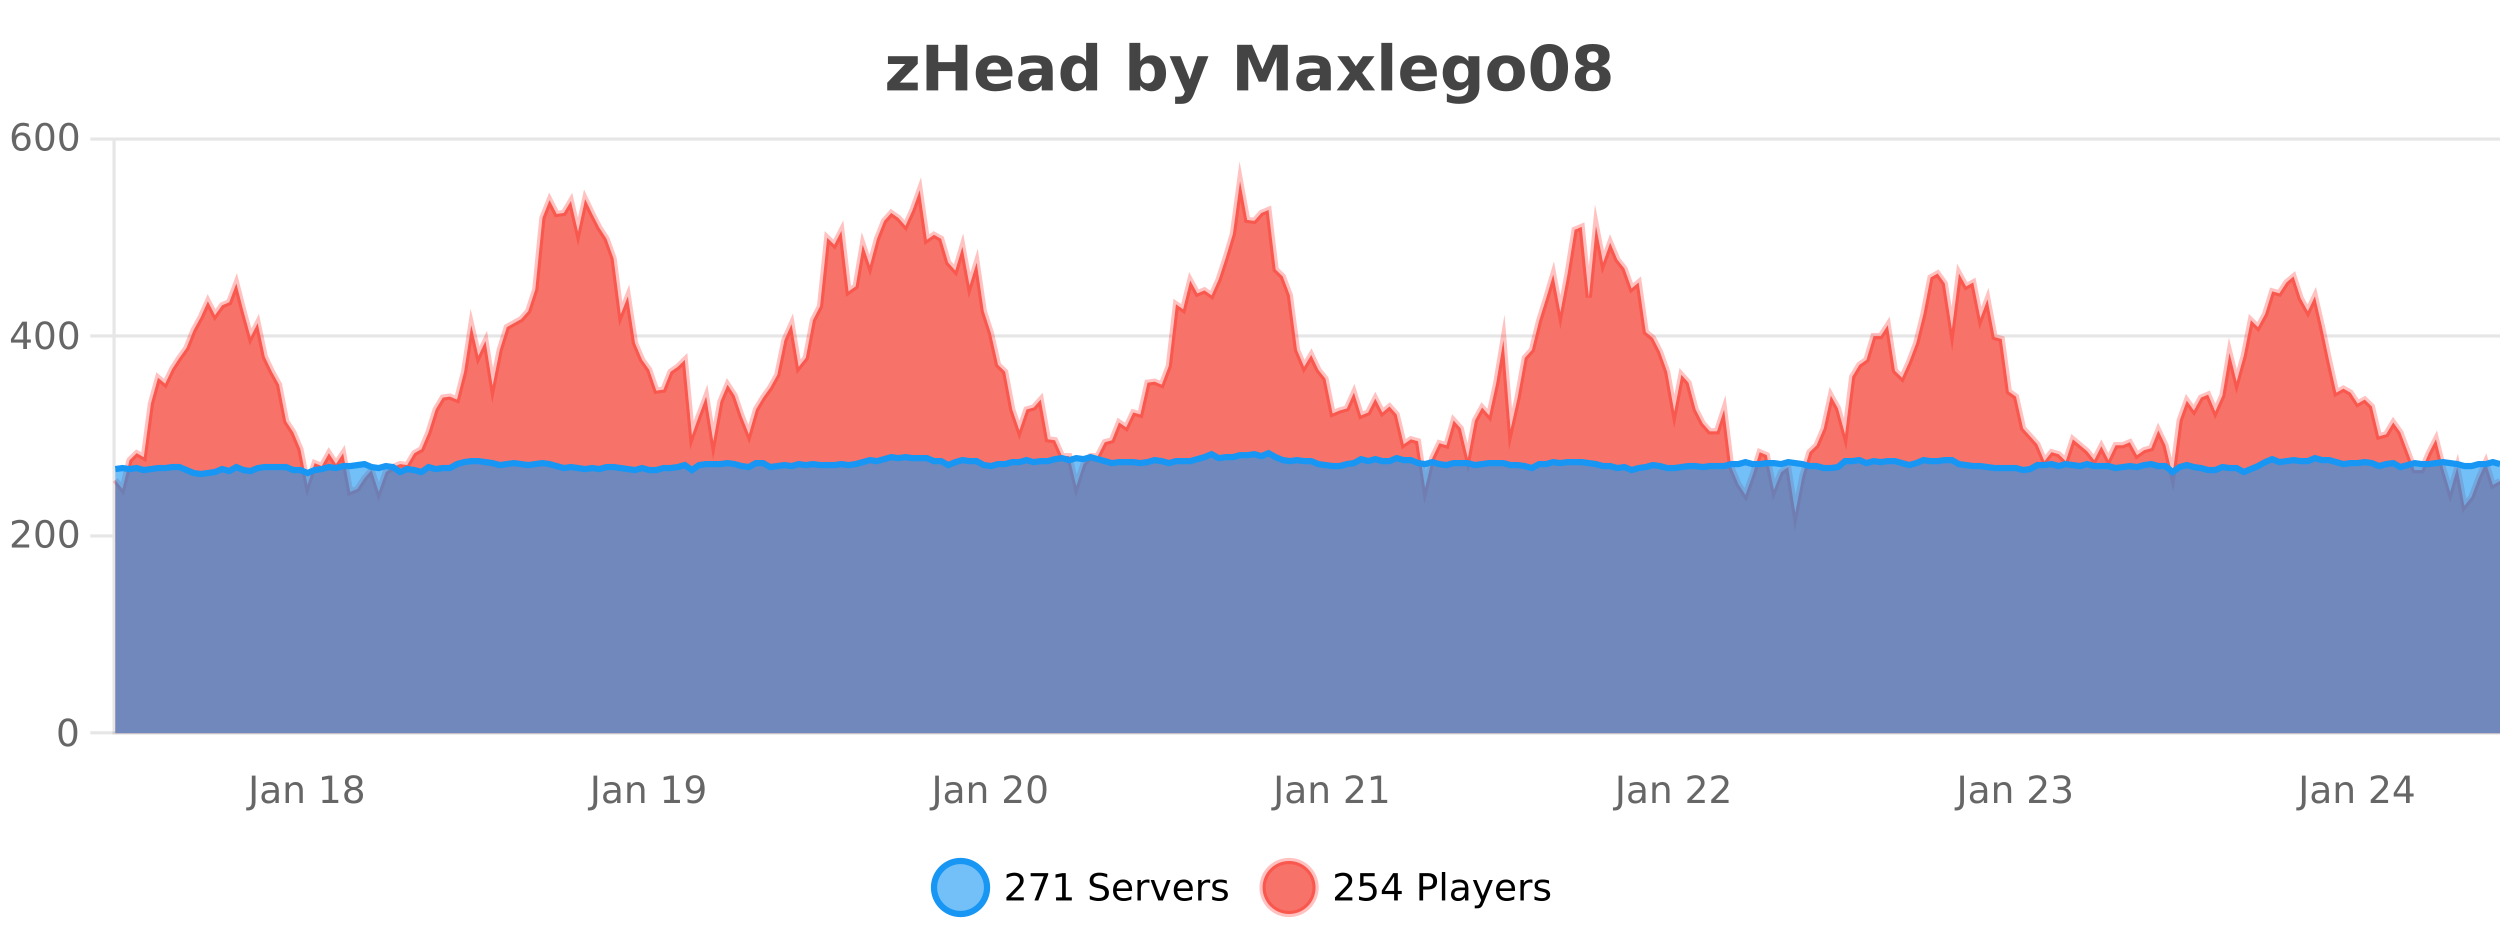 <?xml version="1.0" encoding="UTF-8"?>
<svg xmlns="http://www.w3.org/2000/svg" xmlns:xlink="http://www.w3.org/1999/xlink" width="800pt" height="300pt" viewBox="0 0 800 300" version="1.1">
<defs>
<clipPath id="clip1">
  <path d="M 270 263 L 345 263 L 345 300 L 270 300 Z M 270 263 "/>
</clipPath>
<clipPath id="clip2">
  <path d="M 375 263 L 450 263 L 450 300 L 375 300 Z M 375 263 "/>
</clipPath>
<clipPath id="clip3">
  <path d="M 36.906 57 L 800 57 L 800 234.602 L 36.906 234.602 Z M 36.906 57 "/>
</clipPath>
<clipPath id="clip4">
  <path d="M 35.906 43 L 800 43 L 800 193 L 35.906 193 Z M 35.906 43 "/>
</clipPath>
<clipPath id="clip5">
  <path d="M 36.906 145 L 800 145 L 800 234.602 L 36.906 234.602 Z M 36.906 145 "/>
</clipPath>
<clipPath id="clip6">
  <path d="M 35.906 116 L 800 116 L 800 180 L 35.906 180 Z M 35.906 116 "/>
</clipPath>
</defs>
<g id="surface571196">
<rect x="0" y="0" width="800" height="300" style="fill:rgb(100%,100%,100%);fill-opacity:1;stroke:none;"/>
<path style="fill:none;stroke-width:1;stroke-linecap:butt;stroke-linejoin:miter;stroke:rgb(0%,0%,0%);stroke-opacity:0.098;stroke-miterlimit:10;" d="M 37 234.5 L 800 234.5 "/>
<path style="fill:none;stroke-width:1;stroke-linecap:butt;stroke-linejoin:miter;stroke:rgb(0%,0%,0%);stroke-opacity:0.098;stroke-miterlimit:10;" d="M 28.906 234.5 L 36 234.5 "/>
<path style="fill:none;stroke-width:1;stroke-linecap:butt;stroke-linejoin:miter;stroke:rgb(0%,0%,0%);stroke-opacity:0.098;stroke-miterlimit:10;" d="M 37 171.5 L 800 171.5 "/>
<path style="fill:none;stroke-width:1;stroke-linecap:butt;stroke-linejoin:miter;stroke:rgb(0%,0%,0%);stroke-opacity:0.098;stroke-miterlimit:10;" d="M 28.906 171.5 L 36 171.5 "/>
<path style="fill:none;stroke-width:1;stroke-linecap:butt;stroke-linejoin:miter;stroke:rgb(0%,0%,0%);stroke-opacity:0.098;stroke-miterlimit:10;" d="M 37 107.5 L 800 107.5 "/>
<path style="fill:none;stroke-width:1;stroke-linecap:butt;stroke-linejoin:miter;stroke:rgb(0%,0%,0%);stroke-opacity:0.098;stroke-miterlimit:10;" d="M 28.906 107.5 L 36 107.5 "/>
<path style="fill:none;stroke-width:1;stroke-linecap:butt;stroke-linejoin:miter;stroke:rgb(0%,0%,0%);stroke-opacity:0.098;stroke-miterlimit:10;" d="M 37 44.5 L 800 44.5 "/>
<path style="fill:none;stroke-width:1;stroke-linecap:butt;stroke-linejoin:miter;stroke:rgb(0%,0%,0%);stroke-opacity:0.098;stroke-miterlimit:10;" d="M 28.906 44.5 L 36 44.5 "/>
<path style=" stroke:none;fill-rule:nonzero;fill:rgb(9.02%,58.824%,95.294%);fill-opacity:0.6;" d="M 315.852 284 C 315.852 288.688 312.055 292.484 307.367 292.484 C 302.684 292.484 298.883 288.688 298.883 284 C 298.883 279.312 302.684 275.516 307.367 275.516 C 312.055 275.516 315.852 279.312 315.852 284 Z M 315.852 284 "/>
<g clip-path="url(#clip1)" clip-rule="nonzero">
<path style="fill:none;stroke-width:2;stroke-linecap:butt;stroke-linejoin:miter;stroke:rgb(9.02%,58.824%,95.294%);stroke-opacity:1;stroke-miterlimit:10;" d="M 315.852 284 C 315.852 288.688 312.055 292.484 307.367 292.484 C 302.684 292.484 298.883 288.688 298.883 284 C 298.883 279.312 302.684 275.516 307.367 275.516 C 312.055 275.516 315.852 279.312 315.852 284 Z M 315.852 284 "/>
</g>
<path style=" stroke:none;fill-rule:nonzero;fill:rgb(0%,0%,0%);fill-opacity:1;" d="M 323.477 287.156 L 327.617 287.156 L 327.617 288.156 L 322.055 288.156 L 322.055 287.156 C 322.5 286.699 323.109 286.078 323.883 285.297 C 324.664 284.508 325.152 283.996 325.352 283.766 C 325.734 283.352 326 282.996 326.148 282.703 C 326.305 282.402 326.383 282.109 326.383 281.828 C 326.383 281.359 326.215 280.98 325.883 280.688 C 325.559 280.398 325.137 280.25 324.617 280.25 C 324.242 280.25 323.844 280.312 323.43 280.438 C 323.023 280.562 322.586 280.762 322.117 281.031 L 322.117 279.828 C 322.594 279.641 323.039 279.5 323.445 279.406 C 323.859 279.305 324.242 279.25 324.586 279.25 C 325.492 279.25 326.215 279.48 326.758 279.938 C 327.297 280.387 327.57 280.992 327.57 281.75 C 327.57 282.105 327.5 282.445 327.367 282.766 C 327.23 283.09 326.984 283.469 326.633 283.906 C 326.527 284.023 326.215 284.352 325.695 284.891 C 325.172 285.434 324.434 286.188 323.477 287.156 Z M 329.801 279.406 L 335.426 279.406 L 335.426 279.906 L 332.254 288.156 L 331.02 288.156 L 334.004 280.406 L 329.801 280.406 Z M 337.938 287.156 L 339.875 287.156 L 339.875 280.484 L 337.766 280.906 L 337.766 279.828 L 339.859 279.406 L 341.047 279.406 L 341.047 287.156 L 342.984 287.156 L 342.984 288.156 L 337.938 288.156 Z M 354.32 279.688 L 354.32 280.844 C 353.871 280.637 353.445 280.48 353.039 280.375 C 352.641 280.262 352.262 280.203 351.898 280.203 C 351.25 280.203 350.75 280.328 350.398 280.578 C 350.055 280.828 349.883 281.188 349.883 281.656 C 349.883 282.043 349.996 282.336 350.227 282.531 C 350.453 282.73 350.898 282.887 351.555 283 L 352.258 283.156 C 353.141 283.324 353.793 283.621 354.211 284.047 C 354.637 284.465 354.852 285.027 354.852 285.734 C 354.852 286.59 354.562 287.234 353.992 287.672 C 353.43 288.109 352.594 288.328 351.492 288.328 C 351.086 288.328 350.648 288.281 350.18 288.188 C 349.711 288.094 349.227 287.953 348.727 287.766 L 348.727 286.547 C 349.203 286.82 349.672 287.023 350.133 287.156 C 350.602 287.293 351.055 287.359 351.492 287.359 C 352.168 287.359 352.688 287.23 353.055 286.969 C 353.43 286.699 353.617 286.32 353.617 285.828 C 353.617 285.402 353.48 285.07 353.211 284.828 C 352.949 284.578 352.516 284.398 351.914 284.281 L 351.195 284.141 C 350.309 283.965 349.668 283.688 349.273 283.312 C 348.887 282.938 348.695 282.418 348.695 281.75 C 348.695 280.969 348.965 280.359 349.508 279.922 C 350.047 279.477 350.797 279.25 351.758 279.25 C 352.172 279.25 352.59 279.289 353.008 279.359 C 353.434 279.434 353.871 279.543 354.32 279.688 Z M 362.266 284.609 L 362.266 285.125 L 357.297 285.125 C 357.348 285.875 357.57 286.445 357.969 286.828 C 358.375 287.215 358.93 287.406 359.641 287.406 C 360.055 287.406 360.457 287.359 360.844 287.266 C 361.238 287.164 361.629 287.008 362.016 286.797 L 362.016 287.828 C 361.617 287.984 361.219 288.105 360.812 288.188 C 360.406 288.281 359.992 288.328 359.578 288.328 C 358.535 288.328 357.707 288.027 357.094 287.422 C 356.477 286.809 356.172 285.98 356.172 284.938 C 356.172 283.867 356.461 283.016 357.047 282.391 C 357.629 281.758 358.41 281.438 359.391 281.438 C 360.273 281.438 360.973 281.727 361.484 282.297 C 362.004 282.859 362.266 283.633 362.266 284.609 Z M 361.188 284.281 C 361.176 283.699 361.008 283.23 360.688 282.875 C 360.363 282.523 359.938 282.344 359.406 282.344 C 358.801 282.344 358.316 282.516 357.953 282.859 C 357.598 283.203 357.395 283.684 357.344 284.297 Z M 367.836 282.594 C 367.711 282.531 367.574 282.484 367.43 282.453 C 367.293 282.414 367.137 282.391 366.961 282.391 C 366.355 282.391 365.887 282.59 365.555 282.984 C 365.23 283.383 365.07 283.953 365.07 284.703 L 365.07 288.156 L 363.992 288.156 L 363.992 281.594 L 365.07 281.594 L 365.07 282.609 C 365.297 282.215 365.594 281.922 365.961 281.734 C 366.324 281.539 366.766 281.438 367.289 281.438 C 367.359 281.438 367.438 281.445 367.523 281.453 C 367.617 281.465 367.715 281.48 367.82 281.5 Z M 368.195 281.594 L 369.336 281.594 L 371.383 287.094 L 373.445 281.594 L 374.586 281.594 L 372.117 288.156 L 370.648 288.156 Z M 381.688 284.609 L 381.688 285.125 L 376.719 285.125 C 376.77 285.875 376.992 286.445 377.391 286.828 C 377.797 287.215 378.352 287.406 379.062 287.406 C 379.477 287.406 379.879 287.359 380.266 287.266 C 380.66 287.164 381.051 287.008 381.438 286.797 L 381.438 287.828 C 381.039 287.984 380.641 288.105 380.234 288.188 C 379.828 288.281 379.414 288.328 379 288.328 C 377.957 288.328 377.129 288.027 376.516 287.422 C 375.898 286.809 375.594 285.98 375.594 284.938 C 375.594 283.867 375.883 283.016 376.469 282.391 C 377.051 281.758 377.832 281.438 378.812 281.438 C 379.695 281.438 380.395 281.727 380.906 282.297 C 381.426 282.859 381.688 283.633 381.688 284.609 Z M 380.609 284.281 C 380.598 283.699 380.43 283.23 380.109 282.875 C 379.785 282.523 379.359 282.344 378.828 282.344 C 378.223 282.344 377.738 282.516 377.375 282.859 C 377.02 283.203 376.816 283.684 376.766 284.297 Z M 387.258 282.594 C 387.133 282.531 386.996 282.484 386.852 282.453 C 386.715 282.414 386.559 282.391 386.383 282.391 C 385.777 282.391 385.309 282.59 384.977 282.984 C 384.652 283.383 384.492 283.953 384.492 284.703 L 384.492 288.156 L 383.414 288.156 L 383.414 281.594 L 384.492 281.594 L 384.492 282.609 C 384.719 282.215 385.016 281.922 385.383 281.734 C 385.746 281.539 386.188 281.438 386.711 281.438 C 386.781 281.438 386.859 281.445 386.945 281.453 C 387.039 281.465 387.137 281.48 387.242 281.5 Z M 392.562 281.781 L 392.562 282.812 C 392.258 282.656 391.941 282.543 391.609 282.469 C 391.285 282.387 390.945 282.344 390.594 282.344 C 390.062 282.344 389.66 282.43 389.391 282.594 C 389.117 282.75 388.984 282.996 388.984 283.328 C 388.984 283.578 389.078 283.777 389.266 283.922 C 389.461 284.059 389.852 284.188 390.438 284.312 L 390.797 284.406 C 391.566 284.562 392.113 284.793 392.438 285.094 C 392.758 285.398 392.922 285.812 392.922 286.344 C 392.922 286.961 392.676 287.445 392.188 287.797 C 391.707 288.152 391.047 288.328 390.203 288.328 C 389.848 288.328 389.477 288.289 389.094 288.219 C 388.719 288.156 388.32 288.059 387.906 287.922 L 387.906 286.797 C 388.301 287.008 388.691 287.164 389.078 287.266 C 389.461 287.371 389.848 287.422 390.234 287.422 C 390.734 287.422 391.117 287.34 391.391 287.172 C 391.672 286.996 391.812 286.746 391.812 286.422 C 391.812 286.133 391.711 285.906 391.516 285.75 C 391.316 285.594 390.883 285.445 390.219 285.297 L 389.844 285.219 C 389.176 285.074 388.691 284.855 388.391 284.562 C 388.098 284.273 387.953 283.875 387.953 283.375 C 387.953 282.75 388.172 282.273 388.609 281.938 C 389.047 281.605 389.664 281.438 390.469 281.438 C 390.863 281.438 391.238 281.469 391.594 281.531 C 391.945 281.586 392.27 281.668 392.562 281.781 Z M 317.367 277.016 "/>
<path style=" stroke:none;fill-rule:nonzero;fill:rgb(96.863%,44.706%,40.784%);fill-opacity:1;" d="M 420.988 284 C 420.988 288.688 417.191 292.484 412.504 292.484 C 407.82 292.484 404.02 288.688 404.02 284 C 404.02 279.312 407.82 275.516 412.504 275.516 C 417.191 275.516 420.988 279.312 420.988 284 Z M 420.988 284 "/>
<g clip-path="url(#clip2)" clip-rule="nonzero">
<path style="fill:none;stroke-width:2;stroke-linecap:butt;stroke-linejoin:miter;stroke:rgb(100%,4.706%,0%);stroke-opacity:0.247;stroke-miterlimit:10;" d="M 420.988 284 C 420.988 288.688 417.191 292.484 412.504 292.484 C 407.82 292.484 404.02 288.688 404.02 284 C 404.02 279.312 407.82 275.516 412.504 275.516 C 417.191 275.516 420.988 279.312 420.988 284 Z M 420.988 284 "/>
</g>
<path style=" stroke:none;fill-rule:nonzero;fill:rgb(0%,0%,0%);fill-opacity:1;" d="M 428.617 287.156 L 432.758 287.156 L 432.758 288.156 L 427.195 288.156 L 427.195 287.156 C 427.641 286.699 428.25 286.078 429.023 285.297 C 429.805 284.508 430.293 283.996 430.492 283.766 C 430.875 283.352 431.141 282.996 431.289 282.703 C 431.445 282.402 431.523 282.109 431.523 281.828 C 431.523 281.359 431.355 280.98 431.023 280.688 C 430.699 280.398 430.277 280.25 429.758 280.25 C 429.383 280.25 428.984 280.312 428.57 280.438 C 428.164 280.562 427.727 280.762 427.258 281.031 L 427.258 279.828 C 427.734 279.641 428.18 279.5 428.586 279.406 C 429 279.305 429.383 279.25 429.727 279.25 C 430.633 279.25 431.355 279.48 431.898 279.938 C 432.438 280.387 432.711 280.992 432.711 281.75 C 432.711 282.105 432.641 282.445 432.508 282.766 C 432.371 283.09 432.125 283.469 431.773 283.906 C 431.668 284.023 431.355 284.352 430.836 284.891 C 430.312 285.434 429.574 286.188 428.617 287.156 Z M 435.25 279.406 L 439.891 279.406 L 439.891 280.406 L 436.328 280.406 L 436.328 282.547 C 436.504 282.484 436.676 282.445 436.844 282.422 C 437.02 282.391 437.191 282.375 437.359 282.375 C 438.336 282.375 439.113 282.648 439.688 283.188 C 440.258 283.719 440.547 284.438 440.547 285.344 C 440.547 286.293 440.25 287.027 439.656 287.547 C 439.07 288.07 438.25 288.328 437.188 288.328 C 436.812 288.328 436.43 288.297 436.047 288.234 C 435.672 288.172 435.281 288.078 434.875 287.953 L 434.875 286.766 C 435.227 286.953 435.594 287.094 435.969 287.188 C 436.344 287.281 436.738 287.328 437.156 287.328 C 437.832 287.328 438.367 287.152 438.766 286.797 C 439.16 286.445 439.359 285.961 439.359 285.344 C 439.359 284.742 439.16 284.262 438.766 283.906 C 438.367 283.555 437.832 283.375 437.156 283.375 C 436.844 283.375 436.523 283.414 436.203 283.484 C 435.891 283.547 435.57 283.652 435.25 283.797 Z M 446.117 280.438 L 443.133 285.109 L 446.117 285.109 Z M 445.805 279.406 L 447.305 279.406 L 447.305 285.109 L 448.555 285.109 L 448.555 286.094 L 447.305 286.094 L 447.305 288.156 L 446.117 288.156 L 446.117 286.094 L 442.18 286.094 L 442.18 284.953 Z M 455.398 280.375 L 455.398 283.672 L 456.883 283.672 C 457.434 283.672 457.859 283.531 458.164 283.25 C 458.465 282.961 458.617 282.547 458.617 282.016 C 458.617 281.496 458.465 281.094 458.164 280.812 C 457.859 280.523 457.434 280.375 456.883 280.375 Z M 454.211 279.406 L 456.883 279.406 C 457.871 279.406 458.617 279.633 459.117 280.078 C 459.617 280.516 459.867 281.164 459.867 282.016 C 459.867 282.883 459.617 283.539 459.117 283.984 C 458.617 284.422 457.871 284.641 456.883 284.641 L 455.398 284.641 L 455.398 288.156 L 454.211 288.156 Z M 461.398 279.031 L 462.477 279.031 L 462.477 288.156 L 461.398 288.156 Z M 467.719 284.859 C 466.852 284.859 466.25 284.961 465.906 285.156 C 465.57 285.355 465.406 285.695 465.406 286.172 C 465.406 286.559 465.531 286.867 465.781 287.094 C 466.039 287.312 466.383 287.422 466.812 287.422 C 467.414 287.422 467.895 287.215 468.25 286.797 C 468.613 286.371 468.797 285.805 468.797 285.094 L 468.797 284.859 Z M 469.875 284.406 L 469.875 288.156 L 468.797 288.156 L 468.797 287.156 C 468.547 287.555 468.238 287.852 467.875 288.047 C 467.508 288.234 467.062 288.328 466.531 288.328 C 465.852 288.328 465.316 288.141 464.922 287.766 C 464.523 287.383 464.328 286.875 464.328 286.25 C 464.328 285.512 464.57 284.953 465.062 284.578 C 465.562 284.203 466.301 284.016 467.281 284.016 L 468.797 284.016 L 468.797 283.906 C 468.797 283.406 468.629 283.023 468.297 282.75 C 467.973 282.48 467.52 282.344 466.938 282.344 C 466.562 282.344 466.191 282.391 465.828 282.484 C 465.473 282.578 465.133 282.715 464.812 282.891 L 464.812 281.891 C 465.207 281.734 465.586 281.621 465.953 281.547 C 466.328 281.477 466.691 281.438 467.047 281.438 C 467.992 281.438 468.703 281.684 469.172 282.172 C 469.641 282.664 469.875 283.406 469.875 284.406 Z M 474.82 288.766 C 474.516 289.547 474.219 290.055 473.93 290.297 C 473.637 290.535 473.25 290.656 472.773 290.656 L 471.914 290.656 L 471.914 289.75 L 472.539 289.75 C 472.84 289.75 473.07 289.676 473.227 289.531 C 473.391 289.395 473.574 289.066 473.773 288.547 L 473.977 288.047 L 471.32 281.594 L 472.461 281.594 L 474.508 286.719 L 476.57 281.594 L 477.711 281.594 Z M 484.812 284.609 L 484.812 285.125 L 479.844 285.125 C 479.895 285.875 480.117 286.445 480.516 286.828 C 480.922 287.215 481.477 287.406 482.188 287.406 C 482.602 287.406 483.004 287.359 483.391 287.266 C 483.785 287.164 484.176 287.008 484.562 286.797 L 484.562 287.828 C 484.164 287.984 483.766 288.105 483.359 288.188 C 482.953 288.281 482.539 288.328 482.125 288.328 C 481.082 288.328 480.254 288.027 479.641 287.422 C 479.023 286.809 478.719 285.98 478.719 284.938 C 478.719 283.867 479.008 283.016 479.594 282.391 C 480.176 281.758 480.957 281.438 481.938 281.438 C 482.82 281.438 483.52 281.727 484.031 282.297 C 484.551 282.859 484.812 283.633 484.812 284.609 Z M 483.734 284.281 C 483.723 283.699 483.555 283.23 483.234 282.875 C 482.91 282.523 482.484 282.344 481.953 282.344 C 481.348 282.344 480.863 282.516 480.5 282.859 C 480.145 283.203 479.941 283.684 479.891 284.297 Z M 490.383 282.594 C 490.258 282.531 490.121 282.484 489.977 282.453 C 489.84 282.414 489.684 282.391 489.508 282.391 C 488.902 282.391 488.434 282.59 488.102 282.984 C 487.777 283.383 487.617 283.953 487.617 284.703 L 487.617 288.156 L 486.539 288.156 L 486.539 281.594 L 487.617 281.594 L 487.617 282.609 C 487.844 282.215 488.141 281.922 488.508 281.734 C 488.871 281.539 489.312 281.438 489.836 281.438 C 489.906 281.438 489.984 281.445 490.07 281.453 C 490.164 281.465 490.262 281.48 490.367 281.5 Z M 495.691 281.781 L 495.691 282.812 C 495.387 282.656 495.07 282.543 494.738 282.469 C 494.414 282.387 494.074 282.344 493.723 282.344 C 493.191 282.344 492.789 282.43 492.52 282.594 C 492.246 282.75 492.113 282.996 492.113 283.328 C 492.113 283.578 492.207 283.777 492.395 283.922 C 492.59 284.059 492.98 284.188 493.566 284.312 L 493.926 284.406 C 494.695 284.562 495.242 284.793 495.566 285.094 C 495.887 285.398 496.051 285.812 496.051 286.344 C 496.051 286.961 495.805 287.445 495.316 287.797 C 494.836 288.152 494.176 288.328 493.332 288.328 C 492.977 288.328 492.605 288.289 492.223 288.219 C 491.848 288.156 491.449 288.059 491.035 287.922 L 491.035 286.797 C 491.43 287.008 491.82 287.164 492.207 287.266 C 492.59 287.371 492.977 287.422 493.363 287.422 C 493.863 287.422 494.246 287.34 494.52 287.172 C 494.801 286.996 494.941 286.746 494.941 286.422 C 494.941 286.133 494.84 285.906 494.645 285.75 C 494.445 285.594 494.012 285.445 493.348 285.297 L 492.973 285.219 C 492.305 285.074 491.82 284.855 491.52 284.562 C 491.227 284.273 491.082 283.875 491.082 283.375 C 491.082 282.75 491.301 282.273 491.738 281.938 C 492.176 281.605 492.793 281.438 493.598 281.438 C 493.992 281.438 494.367 281.469 494.723 281.531 C 495.074 281.586 495.398 281.668 495.691 281.781 Z M 422.504 277.016 "/>
<path style=" stroke:none;fill-rule:nonzero;fill:rgb(26.667%,26.667%,26.667%);fill-opacity:1;" d="M 284.141 17.984 L 293.688 17.984 L 293.688 20.422 L 287.922 26.422 L 293.688 26.422 L 293.688 28.922 L 283.906 28.922 L 283.906 26.484 L 289.656 20.484 L 284.141 20.484 Z M 296.484 14.344 L 300.234 14.344 L 300.234 19.891 L 305.781 19.891 L 305.781 14.344 L 309.547 14.344 L 309.547 28.922 L 305.781 28.922 L 305.781 22.734 L 300.234 22.734 L 300.234 28.922 L 296.484 28.922 Z M 323.973 23.422 L 323.973 24.422 L 315.801 24.422 C 315.883 25.246 316.18 25.859 316.691 26.266 C 317.199 26.672 317.91 26.875 318.816 26.875 C 319.555 26.875 320.309 26.766 321.082 26.547 C 321.852 26.328 322.645 26 323.457 25.562 L 323.457 28.25 C 322.633 28.562 321.805 28.797 320.973 28.953 C 320.148 29.117 319.324 29.203 318.504 29.203 C 316.523 29.203 314.98 28.703 313.879 27.703 C 312.785 26.695 312.238 25.281 312.238 23.469 C 312.238 21.68 312.773 20.273 313.848 19.25 C 314.93 18.23 316.414 17.719 318.301 17.719 C 320.02 17.719 321.395 18.242 322.426 19.281 C 323.457 20.312 323.973 21.695 323.973 23.422 Z M 320.379 22.266 C 320.379 21.602 320.184 21.062 319.801 20.656 C 319.414 20.25 318.91 20.047 318.285 20.047 C 317.605 20.047 317.055 20.242 316.629 20.625 C 316.211 21 315.949 21.547 315.848 22.266 Z M 331.523 24 C 330.793 24 330.246 24.125 329.883 24.375 C 329.516 24.617 329.336 24.98 329.336 25.469 C 329.336 25.906 329.48 26.25 329.773 26.5 C 330.074 26.75 330.484 26.875 331.008 26.875 C 331.664 26.875 332.215 26.641 332.664 26.172 C 333.121 25.703 333.352 25.117 333.352 24.406 L 333.352 24 Z M 336.867 22.688 L 336.867 28.922 L 333.352 28.922 L 333.352 27.297 C 332.883 27.965 332.352 28.449 331.758 28.75 C 331.172 29.051 330.461 29.203 329.617 29.203 C 328.492 29.203 327.574 28.875 326.867 28.219 C 326.156 27.555 325.805 26.695 325.805 25.641 C 325.805 24.359 326.242 23.422 327.117 22.828 C 328 22.227 329.391 21.922 331.289 21.922 L 333.352 21.922 L 333.352 21.641 C 333.352 21.09 333.133 20.688 332.695 20.438 C 332.258 20.18 331.574 20.047 330.648 20.047 C 329.898 20.047 329.199 20.125 328.555 20.281 C 327.906 20.43 327.309 20.648 326.758 20.938 L 326.758 18.281 C 327.508 18.094 328.258 17.953 329.008 17.859 C 329.766 17.766 330.527 17.719 331.289 17.719 C 333.258 17.719 334.68 18.109 335.555 18.891 C 336.43 19.664 336.867 20.93 336.867 22.688 Z M 347.562 19.578 L 347.562 13.719 L 351.078 13.719 L 351.078 28.922 L 347.562 28.922 L 347.562 27.344 C 347.082 27.992 346.551 28.465 345.969 28.766 C 345.383 29.055 344.711 29.203 343.953 29.203 C 342.609 29.203 341.504 28.668 340.641 27.594 C 339.773 26.523 339.344 25.148 339.344 23.469 C 339.344 21.781 339.773 20.402 340.641 19.328 C 341.504 18.258 342.609 17.719 343.953 17.719 C 344.711 17.719 345.383 17.871 345.969 18.172 C 346.551 18.477 347.082 18.945 347.562 19.578 Z M 345.25 26.672 C 346 26.672 346.57 26.402 346.969 25.859 C 347.363 25.309 347.562 24.512 347.562 23.469 C 347.562 22.43 347.363 21.637 346.969 21.094 C 346.57 20.543 346 20.266 345.25 20.266 C 344.508 20.266 343.941 20.543 343.547 21.094 C 343.148 21.637 342.953 22.43 342.953 23.469 C 342.953 24.512 343.148 25.309 343.547 25.859 C 343.941 26.402 344.508 26.672 345.25 26.672 Z M 367.219 26.672 C 367.969 26.672 368.539 26.402 368.938 25.859 C 369.332 25.309 369.531 24.512 369.531 23.469 C 369.531 22.43 369.332 21.637 368.938 21.094 C 368.539 20.543 367.969 20.266 367.219 20.266 C 366.469 20.266 365.891 20.543 365.484 21.094 C 365.086 21.637 364.891 22.43 364.891 23.469 C 364.891 24.5 365.086 25.293 365.484 25.844 C 365.891 26.398 366.469 26.672 367.219 26.672 Z M 364.891 19.578 C 365.379 18.945 365.914 18.477 366.5 18.172 C 367.082 17.871 367.754 17.719 368.516 17.719 C 369.867 17.719 370.977 18.258 371.844 19.328 C 372.707 20.402 373.141 21.781 373.141 23.469 C 373.141 25.148 372.707 26.523 371.844 27.594 C 370.977 28.668 369.867 29.203 368.516 29.203 C 367.754 29.203 367.082 29.051 366.5 28.75 C 365.914 28.449 365.379 27.98 364.891 27.344 L 364.891 28.922 L 361.406 28.922 L 361.406 13.719 L 364.891 13.719 Z M 374.285 17.984 L 377.77 17.984 L 380.723 25.406 L 383.223 17.984 L 386.707 17.984 L 382.113 29.953 C 381.652 31.172 381.113 32.02 380.488 32.5 C 379.871 32.988 379.066 33.234 378.066 33.234 L 376.035 33.234 L 376.035 30.938 L 377.129 30.938 C 377.723 30.938 378.152 30.844 378.426 30.656 C 378.695 30.469 378.902 30.129 379.051 29.641 L 379.16 29.344 Z M 395.879 14.344 L 400.66 14.344 L 403.973 22.141 L 407.316 14.344 L 412.098 14.344 L 412.098 28.922 L 408.535 28.922 L 408.535 18.25 L 405.176 26.125 L 402.801 26.125 L 399.441 18.25 L 399.441 28.922 L 395.879 28.922 Z M 420.516 24 C 419.785 24 419.238 24.125 418.875 24.375 C 418.508 24.617 418.328 24.98 418.328 25.469 C 418.328 25.906 418.473 26.25 418.766 26.5 C 419.066 26.75 419.477 26.875 420 26.875 C 420.656 26.875 421.207 26.641 421.656 26.172 C 422.113 25.703 422.344 25.117 422.344 24.406 L 422.344 24 Z M 425.859 22.688 L 425.859 28.922 L 422.344 28.922 L 422.344 27.297 C 421.875 27.965 421.344 28.449 420.75 28.75 C 420.164 29.051 419.453 29.203 418.609 29.203 C 417.484 29.203 416.566 28.875 415.859 28.219 C 415.148 27.555 414.797 26.695 414.797 25.641 C 414.797 24.359 415.234 23.422 416.109 22.828 C 416.992 22.227 418.383 21.922 420.281 21.922 L 422.344 21.922 L 422.344 21.641 C 422.344 21.09 422.125 20.688 421.688 20.438 C 421.25 20.18 420.566 20.047 419.641 20.047 C 418.891 20.047 418.191 20.125 417.547 20.281 C 416.898 20.43 416.301 20.648 415.75 20.938 L 415.75 18.281 C 416.5 18.094 417.25 17.953 418 17.859 C 418.758 17.766 419.52 17.719 420.281 17.719 C 422.25 17.719 423.672 18.109 424.547 18.891 C 425.422 19.664 425.859 20.93 425.859 22.688 Z M 431.871 23.328 L 427.934 17.984 L 431.637 17.984 L 433.871 21.219 L 436.137 17.984 L 439.84 17.984 L 435.887 23.312 L 440.027 28.922 L 436.324 28.922 L 433.871 25.469 L 431.434 28.922 L 427.73 28.922 Z M 442.023 13.719 L 445.508 13.719 L 445.508 28.922 L 442.023 28.922 Z M 459.781 23.422 L 459.781 24.422 L 451.609 24.422 C 451.691 25.246 451.988 25.859 452.5 26.266 C 453.008 26.672 453.719 26.875 454.625 26.875 C 455.363 26.875 456.117 26.766 456.891 26.547 C 457.66 26.328 458.453 26 459.266 25.562 L 459.266 28.25 C 458.441 28.562 457.613 28.797 456.781 28.953 C 455.957 29.117 455.133 29.203 454.312 29.203 C 452.332 29.203 450.789 28.703 449.688 27.703 C 448.594 26.695 448.047 25.281 448.047 23.469 C 448.047 21.68 448.582 20.273 449.656 19.25 C 450.738 18.23 452.223 17.719 454.109 17.719 C 455.828 17.719 457.203 18.242 458.234 19.281 C 459.266 20.312 459.781 21.695 459.781 23.422 Z M 456.188 22.266 C 456.188 21.602 455.992 21.062 455.609 20.656 C 455.223 20.25 454.719 20.047 454.094 20.047 C 453.414 20.047 452.863 20.242 452.438 20.625 C 452.02 21 451.758 21.547 451.656 22.266 Z M 469.879 27.062 C 469.398 27.699 468.867 28.168 468.285 28.469 C 467.699 28.773 467.027 28.922 466.27 28.922 C 464.934 28.922 463.832 28.398 462.957 27.344 C 462.09 26.293 461.66 24.953 461.66 23.328 C 461.66 21.695 462.09 20.355 462.957 19.312 C 463.832 18.262 464.934 17.734 466.27 17.734 C 467.027 17.734 467.699 17.887 468.285 18.188 C 468.867 18.492 469.398 18.965 469.879 19.609 L 469.879 17.984 L 473.395 17.984 L 473.395 27.812 C 473.395 29.57 472.836 30.914 471.723 31.844 C 470.617 32.77 469.008 33.234 466.895 33.234 C 466.215 33.234 465.555 33.18 464.91 33.078 C 464.273 32.973 463.633 32.816 462.988 32.609 L 462.988 29.875 C 463.602 30.227 464.199 30.488 464.785 30.656 C 465.367 30.832 465.957 30.922 466.551 30.922 C 467.695 30.922 468.535 30.672 469.066 30.172 C 469.605 29.672 469.879 28.887 469.879 27.812 Z M 467.566 20.266 C 466.848 20.266 466.285 20.531 465.879 21.062 C 465.473 21.594 465.27 22.352 465.27 23.328 C 465.27 24.328 465.461 25.09 465.848 25.609 C 466.242 26.121 466.816 26.375 467.566 26.375 C 468.293 26.375 468.863 26.109 469.27 25.578 C 469.676 25.047 469.879 24.297 469.879 23.328 C 469.879 22.352 469.676 21.594 469.27 21.062 C 468.863 20.531 468.293 20.266 467.566 20.266 Z M 481.961 20.219 C 481.18 20.219 480.586 20.5 480.18 21.062 C 479.773 21.617 479.57 22.418 479.57 23.469 C 479.57 24.512 479.773 25.312 480.18 25.875 C 480.586 26.43 481.18 26.703 481.961 26.703 C 482.719 26.703 483.297 26.43 483.695 25.875 C 484.102 25.312 484.305 24.512 484.305 23.469 C 484.305 22.418 484.102 21.617 483.695 21.062 C 483.297 20.5 482.719 20.219 481.961 20.219 Z M 481.961 17.719 C 483.836 17.719 485.297 18.23 486.352 19.25 C 487.414 20.262 487.945 21.668 487.945 23.469 C 487.945 25.262 487.414 26.668 486.352 27.688 C 485.297 28.699 483.836 29.203 481.961 29.203 C 480.062 29.203 478.586 28.699 477.523 27.688 C 476.461 26.668 475.93 25.262 475.93 23.469 C 475.93 21.668 476.461 20.262 477.523 19.25 C 478.586 18.23 480.062 17.719 481.961 17.719 Z M 498.016 21.609 C 498.016 19.789 497.844 18.508 497.5 17.766 C 497.156 17.016 496.582 16.641 495.781 16.641 C 494.969 16.641 494.391 17.016 494.047 17.766 C 493.703 18.508 493.531 19.789 493.531 21.609 C 493.531 23.453 493.703 24.758 494.047 25.516 C 494.391 26.266 494.969 26.641 495.781 26.641 C 496.582 26.641 497.156 26.266 497.5 25.516 C 497.844 24.758 498.016 23.453 498.016 21.609 Z M 501.766 21.641 C 501.766 24.059 501.242 25.922 500.203 27.234 C 499.16 28.547 497.688 29.203 495.781 29.203 C 493.852 29.203 492.367 28.547 491.328 27.234 C 490.285 25.922 489.766 24.059 489.766 21.641 C 489.766 19.227 490.285 17.359 491.328 16.047 C 492.367 14.734 493.852 14.078 495.781 14.078 C 497.688 14.078 499.16 14.734 500.203 16.047 C 501.242 17.359 501.766 19.227 501.766 21.641 Z M 509.695 22.391 C 508.984 22.391 508.445 22.586 508.07 22.969 C 507.695 23.355 507.508 23.906 507.508 24.625 C 507.508 25.344 507.695 25.898 508.07 26.281 C 508.445 26.656 508.984 26.844 509.695 26.844 C 510.391 26.844 510.922 26.656 511.289 26.281 C 511.664 25.898 511.852 25.344 511.852 24.625 C 511.852 23.906 511.664 23.355 511.289 22.969 C 510.922 22.586 510.391 22.391 509.695 22.391 Z M 506.945 21.156 C 506.059 20.887 505.391 20.477 504.945 19.922 C 504.496 19.371 504.273 18.684 504.273 17.859 C 504.273 16.633 504.73 15.695 505.648 15.047 C 506.562 14.402 507.914 14.078 509.695 14.078 C 511.453 14.078 512.793 14.402 513.711 15.047 C 514.625 15.684 515.086 16.621 515.086 17.859 C 515.086 18.684 514.855 19.371 514.398 19.922 C 513.949 20.477 513.281 20.887 512.398 21.156 C 513.387 21.43 514.133 21.871 514.633 22.484 C 515.141 23.102 515.398 23.875 515.398 24.812 C 515.398 26.262 514.918 27.355 513.961 28.094 C 513 28.836 511.578 29.203 509.695 29.203 C 507.797 29.203 506.367 28.836 505.398 28.094 C 504.43 27.355 503.945 26.262 503.945 24.812 C 503.945 23.875 504.195 23.102 504.695 22.484 C 505.203 21.871 505.953 21.43 506.945 21.156 Z M 507.82 18.234 C 507.82 18.82 507.98 19.266 508.305 19.578 C 508.625 19.891 509.09 20.047 509.695 20.047 C 510.277 20.047 510.727 19.891 511.039 19.578 C 511.359 19.266 511.523 18.82 511.523 18.234 C 511.523 17.664 511.359 17.219 511.039 16.906 C 510.727 16.594 510.277 16.438 509.695 16.438 C 509.09 16.438 508.625 16.594 508.305 16.906 C 507.98 17.219 507.82 17.664 507.82 18.234 Z M 283 10.359 "/>
<path style="fill:none;stroke-width:1;stroke-linecap:butt;stroke-linejoin:miter;stroke:rgb(0%,0%,0%);stroke-opacity:0.098;stroke-miterlimit:10;" d="M 36 234.5 L 801 234.5 "/>
<path style=" stroke:none;fill-rule:nonzero;fill:rgb(40%,40%,40%);fill-opacity:1;" d="M 80.578 248.203 L 81.766 248.203 L 81.766 256.344 C 81.766 257.395 81.562 258.16 81.156 258.641 C 80.758 259.117 80.117 259.359 79.234 259.359 L 78.781 259.359 L 78.781 258.359 L 79.156 258.359 C 79.676 258.359 80.039 258.211 80.25 257.922 C 80.469 257.629 80.578 257.102 80.578 256.344 Z M 87.055 253.656 C 86.188 253.656 85.586 253.758 85.242 253.953 C 84.906 254.152 84.742 254.492 84.742 254.969 C 84.742 255.355 84.867 255.664 85.117 255.891 C 85.375 256.109 85.719 256.219 86.148 256.219 C 86.75 256.219 87.23 256.012 87.586 255.594 C 87.949 255.168 88.133 254.602 88.133 253.891 L 88.133 253.656 Z M 89.211 253.203 L 89.211 256.953 L 88.133 256.953 L 88.133 255.953 C 87.883 256.352 87.574 256.648 87.211 256.844 C 86.844 257.031 86.398 257.125 85.867 257.125 C 85.188 257.125 84.652 256.938 84.258 256.562 C 83.859 256.18 83.664 255.672 83.664 255.047 C 83.664 254.309 83.906 253.75 84.398 253.375 C 84.898 253 85.637 252.812 86.617 252.812 L 88.133 252.812 L 88.133 252.703 C 88.133 252.203 87.965 251.82 87.633 251.547 C 87.309 251.277 86.855 251.141 86.273 251.141 C 85.898 251.141 85.527 251.188 85.164 251.281 C 84.809 251.375 84.469 251.512 84.148 251.688 L 84.148 250.688 C 84.543 250.531 84.922 250.418 85.289 250.344 C 85.664 250.273 86.027 250.234 86.383 250.234 C 87.328 250.234 88.039 250.48 88.508 250.969 C 88.977 251.461 89.211 252.203 89.211 253.203 Z M 96.891 252.984 L 96.891 256.953 L 95.812 256.953 L 95.812 253.031 C 95.812 252.406 95.688 251.945 95.438 251.641 C 95.195 251.328 94.836 251.172 94.359 251.172 C 93.773 251.172 93.312 251.359 92.969 251.734 C 92.633 252.102 92.469 252.605 92.469 253.25 L 92.469 256.953 L 91.391 256.953 L 91.391 250.391 L 92.469 250.391 L 92.469 251.406 C 92.727 251.012 93.031 250.719 93.375 250.531 C 93.727 250.336 94.133 250.234 94.594 250.234 C 95.344 250.234 95.91 250.469 96.297 250.938 C 96.691 251.398 96.891 252.078 96.891 252.984 Z M 103.203 255.953 L 105.141 255.953 L 105.141 249.281 L 103.031 249.703 L 103.031 248.625 L 105.125 248.203 L 106.312 248.203 L 106.312 255.953 L 108.25 255.953 L 108.25 256.953 L 103.203 256.953 Z M 113.164 252.797 C 112.602 252.797 112.156 252.949 111.836 253.25 C 111.512 253.555 111.352 253.965 111.352 254.484 C 111.352 255.016 111.512 255.434 111.836 255.734 C 112.156 256.039 112.602 256.188 113.164 256.188 C 113.727 256.188 114.168 256.039 114.492 255.734 C 114.812 255.434 114.977 255.016 114.977 254.484 C 114.977 253.965 114.812 253.555 114.492 253.25 C 114.18 252.949 113.734 252.797 113.164 252.797 Z M 111.977 252.297 C 111.477 252.172 111.078 251.938 110.789 251.594 C 110.508 251.242 110.367 250.812 110.367 250.312 C 110.367 249.617 110.617 249.062 111.117 248.656 C 111.617 248.25 112.297 248.047 113.164 248.047 C 114.039 248.047 114.719 248.25 115.211 248.656 C 115.711 249.062 115.961 249.617 115.961 250.312 C 115.961 250.812 115.82 251.242 115.539 251.594 C 115.258 251.938 114.859 252.172 114.352 252.297 C 114.922 252.434 115.367 252.695 115.68 253.078 C 116 253.465 116.164 253.934 116.164 254.484 C 116.164 255.34 115.902 255.996 115.383 256.453 C 114.871 256.902 114.133 257.125 113.164 257.125 C 112.203 257.125 111.465 256.902 110.945 256.453 C 110.422 255.996 110.164 255.34 110.164 254.484 C 110.164 253.934 110.324 253.465 110.648 253.078 C 110.969 252.695 111.414 252.434 111.977 252.297 Z M 111.555 250.422 C 111.555 250.883 111.695 251.234 111.977 251.484 C 112.258 251.734 112.652 251.859 113.164 251.859 C 113.672 251.859 114.07 251.734 114.352 251.484 C 114.641 251.234 114.789 250.883 114.789 250.422 C 114.789 249.977 114.641 249.625 114.352 249.375 C 114.07 249.117 113.672 248.984 113.164 248.984 C 112.652 248.984 112.258 249.117 111.977 249.375 C 111.695 249.625 111.555 249.977 111.555 250.422 Z M 79.406 245.816 "/>
<path style=" stroke:none;fill-rule:nonzero;fill:rgb(40%,40%,40%);fill-opacity:1;" d="M 189.918 248.203 L 191.105 248.203 L 191.105 256.344 C 191.105 257.395 190.902 258.16 190.496 258.641 C 190.098 259.117 189.457 259.359 188.574 259.359 L 188.121 259.359 L 188.121 258.359 L 188.496 258.359 C 189.016 258.359 189.379 258.211 189.59 257.922 C 189.809 257.629 189.918 257.102 189.918 256.344 Z M 196.395 253.656 C 195.527 253.656 194.926 253.758 194.582 253.953 C 194.246 254.152 194.082 254.492 194.082 254.969 C 194.082 255.355 194.207 255.664 194.457 255.891 C 194.715 256.109 195.059 256.219 195.488 256.219 C 196.09 256.219 196.57 256.012 196.926 255.594 C 197.289 255.168 197.473 254.602 197.473 253.891 L 197.473 253.656 Z M 198.551 253.203 L 198.551 256.953 L 197.473 256.953 L 197.473 255.953 C 197.223 256.352 196.914 256.648 196.551 256.844 C 196.184 257.031 195.738 257.125 195.207 257.125 C 194.527 257.125 193.992 256.938 193.598 256.562 C 193.199 256.18 193.004 255.672 193.004 255.047 C 193.004 254.309 193.246 253.75 193.738 253.375 C 194.238 253 194.977 252.812 195.957 252.812 L 197.473 252.812 L 197.473 252.703 C 197.473 252.203 197.305 251.82 196.973 251.547 C 196.648 251.277 196.195 251.141 195.613 251.141 C 195.238 251.141 194.867 251.188 194.504 251.281 C 194.148 251.375 193.809 251.512 193.488 251.688 L 193.488 250.688 C 193.883 250.531 194.262 250.418 194.629 250.344 C 195.004 250.273 195.367 250.234 195.723 250.234 C 196.668 250.234 197.379 250.48 197.848 250.969 C 198.316 251.461 198.551 252.203 198.551 253.203 Z M 206.234 252.984 L 206.234 256.953 L 205.156 256.953 L 205.156 253.031 C 205.156 252.406 205.031 251.945 204.781 251.641 C 204.539 251.328 204.18 251.172 203.703 251.172 C 203.117 251.172 202.656 251.359 202.312 251.734 C 201.977 252.102 201.812 252.605 201.812 253.25 L 201.812 256.953 L 200.734 256.953 L 200.734 250.391 L 201.812 250.391 L 201.812 251.406 C 202.07 251.012 202.375 250.719 202.719 250.531 C 203.07 250.336 203.477 250.234 203.938 250.234 C 204.688 250.234 205.254 250.469 205.641 250.938 C 206.035 251.398 206.234 252.078 206.234 252.984 Z M 212.543 255.953 L 214.48 255.953 L 214.48 249.281 L 212.371 249.703 L 212.371 248.625 L 214.465 248.203 L 215.652 248.203 L 215.652 255.953 L 217.59 255.953 L 217.59 256.953 L 212.543 256.953 Z M 220.008 256.766 L 220.008 255.688 C 220.309 255.836 220.609 255.945 220.914 256.016 C 221.215 256.09 221.516 256.125 221.82 256.125 C 222.602 256.125 223.195 255.867 223.602 255.344 C 224.016 254.812 224.25 254.012 224.305 252.938 C 224.086 253.281 223.797 253.543 223.445 253.719 C 223.102 253.898 222.715 253.984 222.289 253.984 C 221.414 253.984 220.719 253.727 220.211 253.203 C 219.699 252.672 219.445 251.945 219.445 251.016 C 219.445 250.121 219.711 249.402 220.242 248.859 C 220.773 248.32 221.48 248.047 222.367 248.047 C 223.375 248.047 224.148 248.438 224.68 249.219 C 225.219 249.992 225.492 251.117 225.492 252.594 C 225.492 253.969 225.164 255.07 224.508 255.891 C 223.852 256.715 222.969 257.125 221.867 257.125 C 221.562 257.125 221.262 257.094 220.961 257.031 C 220.656 256.977 220.34 256.891 220.008 256.766 Z M 222.367 253.062 C 222.898 253.062 223.32 252.883 223.633 252.516 C 223.945 252.152 224.102 251.652 224.102 251.016 C 224.102 250.391 223.945 249.898 223.633 249.531 C 223.32 249.168 222.898 248.984 222.367 248.984 C 221.836 248.984 221.414 249.168 221.102 249.531 C 220.797 249.898 220.648 250.391 220.648 251.016 C 220.648 251.652 220.797 252.152 221.102 252.516 C 221.414 252.883 221.836 253.062 222.367 253.062 Z M 188.746 245.816 "/>
<path style=" stroke:none;fill-rule:nonzero;fill:rgb(40%,40%,40%);fill-opacity:1;" d="M 299.258 248.203 L 300.445 248.203 L 300.445 256.344 C 300.445 257.395 300.242 258.16 299.836 258.641 C 299.438 259.117 298.797 259.359 297.914 259.359 L 297.461 259.359 L 297.461 258.359 L 297.836 258.359 C 298.355 258.359 298.719 258.211 298.93 257.922 C 299.148 257.629 299.258 257.102 299.258 256.344 Z M 305.734 253.656 C 304.867 253.656 304.266 253.758 303.922 253.953 C 303.586 254.152 303.422 254.492 303.422 254.969 C 303.422 255.355 303.547 255.664 303.797 255.891 C 304.055 256.109 304.398 256.219 304.828 256.219 C 305.43 256.219 305.91 256.012 306.266 255.594 C 306.629 255.168 306.812 254.602 306.812 253.891 L 306.812 253.656 Z M 307.891 253.203 L 307.891 256.953 L 306.812 256.953 L 306.812 255.953 C 306.562 256.352 306.254 256.648 305.891 256.844 C 305.523 257.031 305.078 257.125 304.547 257.125 C 303.867 257.125 303.332 256.938 302.938 256.562 C 302.539 256.18 302.344 255.672 302.344 255.047 C 302.344 254.309 302.586 253.75 303.078 253.375 C 303.578 253 304.316 252.812 305.297 252.812 L 306.812 252.812 L 306.812 252.703 C 306.812 252.203 306.645 251.82 306.312 251.547 C 305.988 251.277 305.535 251.141 304.953 251.141 C 304.578 251.141 304.207 251.188 303.844 251.281 C 303.488 251.375 303.148 251.512 302.828 251.688 L 302.828 250.688 C 303.223 250.531 303.602 250.418 303.969 250.344 C 304.344 250.273 304.707 250.234 305.062 250.234 C 306.008 250.234 306.719 250.48 307.188 250.969 C 307.656 251.461 307.891 252.203 307.891 253.203 Z M 315.57 252.984 L 315.57 256.953 L 314.492 256.953 L 314.492 253.031 C 314.492 252.406 314.367 251.945 314.117 251.641 C 313.875 251.328 313.516 251.172 313.039 251.172 C 312.453 251.172 311.992 251.359 311.648 251.734 C 311.312 252.102 311.148 252.605 311.148 253.25 L 311.148 256.953 L 310.07 256.953 L 310.07 250.391 L 311.148 250.391 L 311.148 251.406 C 311.406 251.012 311.711 250.719 312.055 250.531 C 312.406 250.336 312.812 250.234 313.273 250.234 C 314.023 250.234 314.59 250.469 314.977 250.938 C 315.371 251.398 315.57 252.078 315.57 252.984 Z M 322.695 255.953 L 326.836 255.953 L 326.836 256.953 L 321.273 256.953 L 321.273 255.953 C 321.719 255.496 322.328 254.875 323.102 254.094 C 323.883 253.305 324.371 252.793 324.57 252.562 C 324.953 252.148 325.219 251.793 325.367 251.5 C 325.523 251.199 325.602 250.906 325.602 250.625 C 325.602 250.156 325.434 249.777 325.102 249.484 C 324.777 249.195 324.355 249.047 323.836 249.047 C 323.461 249.047 323.062 249.109 322.648 249.234 C 322.242 249.359 321.805 249.559 321.336 249.828 L 321.336 248.625 C 321.812 248.438 322.258 248.297 322.664 248.203 C 323.078 248.102 323.461 248.047 323.805 248.047 C 324.711 248.047 325.434 248.277 325.977 248.734 C 326.516 249.184 326.789 249.789 326.789 250.547 C 326.789 250.902 326.719 251.242 326.586 251.562 C 326.449 251.887 326.203 252.266 325.852 252.703 C 325.746 252.82 325.434 253.148 324.914 253.688 C 324.391 254.23 323.652 254.984 322.695 255.953 Z M 331.844 248.984 C 331.238 248.984 330.781 249.289 330.469 249.891 C 330.164 250.484 330.016 251.387 330.016 252.594 C 330.016 253.793 330.164 254.695 330.469 255.297 C 330.781 255.891 331.238 256.188 331.844 256.188 C 332.457 256.188 332.914 255.891 333.219 255.297 C 333.531 254.695 333.688 253.793 333.688 252.594 C 333.688 251.387 333.531 250.484 333.219 249.891 C 332.914 249.289 332.457 248.984 331.844 248.984 Z M 331.844 248.047 C 332.82 248.047 333.57 248.438 334.094 249.219 C 334.613 249.992 334.875 251.117 334.875 252.594 C 334.875 254.062 334.613 255.188 334.094 255.969 C 333.57 256.742 332.82 257.125 331.844 257.125 C 330.863 257.125 330.113 256.742 329.594 255.969 C 329.082 255.188 328.828 254.062 328.828 252.594 C 328.828 251.117 329.082 249.992 329.594 249.219 C 330.113 248.438 330.863 248.047 331.844 248.047 Z M 298.086 245.816 "/>
<path style=" stroke:none;fill-rule:nonzero;fill:rgb(40%,40%,40%);fill-opacity:1;" d="M 408.598 248.203 L 409.785 248.203 L 409.785 256.344 C 409.785 257.395 409.582 258.16 409.176 258.641 C 408.777 259.117 408.137 259.359 407.254 259.359 L 406.801 259.359 L 406.801 258.359 L 407.176 258.359 C 407.695 258.359 408.059 258.211 408.27 257.922 C 408.488 257.629 408.598 257.102 408.598 256.344 Z M 415.074 253.656 C 414.207 253.656 413.605 253.758 413.262 253.953 C 412.926 254.152 412.762 254.492 412.762 254.969 C 412.762 255.355 412.887 255.664 413.137 255.891 C 413.395 256.109 413.738 256.219 414.168 256.219 C 414.77 256.219 415.25 256.012 415.605 255.594 C 415.969 255.168 416.152 254.602 416.152 253.891 L 416.152 253.656 Z M 417.23 253.203 L 417.23 256.953 L 416.152 256.953 L 416.152 255.953 C 415.902 256.352 415.594 256.648 415.23 256.844 C 414.863 257.031 414.418 257.125 413.887 257.125 C 413.207 257.125 412.672 256.938 412.277 256.562 C 411.879 256.18 411.684 255.672 411.684 255.047 C 411.684 254.309 411.926 253.75 412.418 253.375 C 412.918 253 413.656 252.812 414.637 252.812 L 416.152 252.812 L 416.152 252.703 C 416.152 252.203 415.984 251.82 415.652 251.547 C 415.328 251.277 414.875 251.141 414.293 251.141 C 413.918 251.141 413.547 251.188 413.184 251.281 C 412.828 251.375 412.488 251.512 412.168 251.688 L 412.168 250.688 C 412.562 250.531 412.941 250.418 413.309 250.344 C 413.684 250.273 414.047 250.234 414.402 250.234 C 415.348 250.234 416.059 250.48 416.527 250.969 C 416.996 251.461 417.23 252.203 417.23 253.203 Z M 424.914 252.984 L 424.914 256.953 L 423.836 256.953 L 423.836 253.031 C 423.836 252.406 423.711 251.945 423.461 251.641 C 423.219 251.328 422.859 251.172 422.383 251.172 C 421.797 251.172 421.336 251.359 420.992 251.734 C 420.656 252.102 420.492 252.605 420.492 253.25 L 420.492 256.953 L 419.414 256.953 L 419.414 250.391 L 420.492 250.391 L 420.492 251.406 C 420.75 251.012 421.055 250.719 421.398 250.531 C 421.75 250.336 422.156 250.234 422.617 250.234 C 423.367 250.234 423.934 250.469 424.32 250.938 C 424.715 251.398 424.914 252.078 424.914 252.984 Z M 432.035 255.953 L 436.176 255.953 L 436.176 256.953 L 430.613 256.953 L 430.613 255.953 C 431.059 255.496 431.668 254.875 432.441 254.094 C 433.223 253.305 433.711 252.793 433.91 252.562 C 434.293 252.148 434.559 251.793 434.707 251.5 C 434.863 251.199 434.941 250.906 434.941 250.625 C 434.941 250.156 434.773 249.777 434.441 249.484 C 434.117 249.195 433.695 249.047 433.176 249.047 C 432.801 249.047 432.402 249.109 431.988 249.234 C 431.582 249.359 431.145 249.559 430.676 249.828 L 430.676 248.625 C 431.152 248.438 431.598 248.297 432.004 248.203 C 432.418 248.102 432.801 248.047 433.145 248.047 C 434.051 248.047 434.773 248.277 435.316 248.734 C 435.855 249.184 436.129 249.789 436.129 250.547 C 436.129 250.902 436.059 251.242 435.926 251.562 C 435.789 251.887 435.543 252.266 435.191 252.703 C 435.086 252.82 434.773 253.148 434.254 253.688 C 433.73 254.23 432.992 254.984 432.035 255.953 Z M 438.859 255.953 L 440.797 255.953 L 440.797 249.281 L 438.688 249.703 L 438.688 248.625 L 440.781 248.203 L 441.969 248.203 L 441.969 255.953 L 443.906 255.953 L 443.906 256.953 L 438.859 256.953 Z M 407.426 245.816 "/>
<path style=" stroke:none;fill-rule:nonzero;fill:rgb(40%,40%,40%);fill-opacity:1;" d="M 517.938 248.203 L 519.125 248.203 L 519.125 256.344 C 519.125 257.395 518.922 258.16 518.516 258.641 C 518.117 259.117 517.477 259.359 516.594 259.359 L 516.141 259.359 L 516.141 258.359 L 516.516 258.359 C 517.035 258.359 517.398 258.211 517.609 257.922 C 517.828 257.629 517.938 257.102 517.938 256.344 Z M 524.414 253.656 C 523.547 253.656 522.945 253.758 522.602 253.953 C 522.266 254.152 522.102 254.492 522.102 254.969 C 522.102 255.355 522.227 255.664 522.477 255.891 C 522.734 256.109 523.078 256.219 523.508 256.219 C 524.109 256.219 524.59 256.012 524.945 255.594 C 525.309 255.168 525.492 254.602 525.492 253.891 L 525.492 253.656 Z M 526.57 253.203 L 526.57 256.953 L 525.492 256.953 L 525.492 255.953 C 525.242 256.352 524.934 256.648 524.57 256.844 C 524.203 257.031 523.758 257.125 523.227 257.125 C 522.547 257.125 522.012 256.938 521.617 256.562 C 521.219 256.18 521.023 255.672 521.023 255.047 C 521.023 254.309 521.266 253.75 521.758 253.375 C 522.258 253 522.996 252.812 523.977 252.812 L 525.492 252.812 L 525.492 252.703 C 525.492 252.203 525.324 251.82 524.992 251.547 C 524.668 251.277 524.215 251.141 523.633 251.141 C 523.258 251.141 522.887 251.188 522.523 251.281 C 522.168 251.375 521.828 251.512 521.508 251.688 L 521.508 250.688 C 521.902 250.531 522.281 250.418 522.648 250.344 C 523.023 250.273 523.387 250.234 523.742 250.234 C 524.688 250.234 525.398 250.48 525.867 250.969 C 526.336 251.461 526.57 252.203 526.57 253.203 Z M 534.25 252.984 L 534.25 256.953 L 533.172 256.953 L 533.172 253.031 C 533.172 252.406 533.047 251.945 532.797 251.641 C 532.555 251.328 532.195 251.172 531.719 251.172 C 531.133 251.172 530.672 251.359 530.328 251.734 C 529.992 252.102 529.828 252.605 529.828 253.25 L 529.828 256.953 L 528.75 256.953 L 528.75 250.391 L 529.828 250.391 L 529.828 251.406 C 530.086 251.012 530.391 250.719 530.734 250.531 C 531.086 250.336 531.492 250.234 531.953 250.234 C 532.703 250.234 533.27 250.469 533.656 250.938 C 534.051 251.398 534.25 252.078 534.25 252.984 Z M 541.375 255.953 L 545.516 255.953 L 545.516 256.953 L 539.953 256.953 L 539.953 255.953 C 540.398 255.496 541.008 254.875 541.781 254.094 C 542.562 253.305 543.051 252.793 543.25 252.562 C 543.633 252.148 543.898 251.793 544.047 251.5 C 544.203 251.199 544.281 250.906 544.281 250.625 C 544.281 250.156 544.113 249.777 543.781 249.484 C 543.457 249.195 543.035 249.047 542.516 249.047 C 542.141 249.047 541.742 249.109 541.328 249.234 C 540.922 249.359 540.484 249.559 540.016 249.828 L 540.016 248.625 C 540.492 248.438 540.938 248.297 541.344 248.203 C 541.758 248.102 542.141 248.047 542.484 248.047 C 543.391 248.047 544.113 248.277 544.656 248.734 C 545.195 249.184 545.469 249.789 545.469 250.547 C 545.469 250.902 545.398 251.242 545.266 251.562 C 545.129 251.887 544.883 252.266 544.531 252.703 C 544.426 252.82 544.113 253.148 543.594 253.688 C 543.07 254.23 542.332 254.984 541.375 255.953 Z M 549.008 255.953 L 553.148 255.953 L 553.148 256.953 L 547.586 256.953 L 547.586 255.953 C 548.031 255.496 548.641 254.875 549.414 254.094 C 550.195 253.305 550.684 252.793 550.883 252.562 C 551.266 252.148 551.531 251.793 551.68 251.5 C 551.836 251.199 551.914 250.906 551.914 250.625 C 551.914 250.156 551.746 249.777 551.414 249.484 C 551.09 249.195 550.668 249.047 550.148 249.047 C 549.773 249.047 549.375 249.109 548.961 249.234 C 548.555 249.359 548.117 249.559 547.648 249.828 L 547.648 248.625 C 548.125 248.438 548.57 248.297 548.977 248.203 C 549.391 248.102 549.773 248.047 550.117 248.047 C 551.023 248.047 551.746 248.277 552.289 248.734 C 552.828 249.184 553.102 249.789 553.102 250.547 C 553.102 250.902 553.031 251.242 552.898 251.562 C 552.762 251.887 552.516 252.266 552.164 252.703 C 552.059 252.82 551.746 253.148 551.227 253.688 C 550.703 254.23 549.965 254.984 549.008 255.953 Z M 516.766 245.816 "/>
<path style=" stroke:none;fill-rule:nonzero;fill:rgb(40%,40%,40%);fill-opacity:1;" d="M 627.273 248.203 L 628.461 248.203 L 628.461 256.344 C 628.461 257.395 628.258 258.16 627.852 258.641 C 627.453 259.117 626.812 259.359 625.93 259.359 L 625.477 259.359 L 625.477 258.359 L 625.852 258.359 C 626.371 258.359 626.734 258.211 626.945 257.922 C 627.164 257.629 627.273 257.102 627.273 256.344 Z M 633.75 253.656 C 632.883 253.656 632.281 253.758 631.938 253.953 C 631.602 254.152 631.438 254.492 631.438 254.969 C 631.438 255.355 631.562 255.664 631.812 255.891 C 632.07 256.109 632.414 256.219 632.844 256.219 C 633.445 256.219 633.926 256.012 634.281 255.594 C 634.645 255.168 634.828 254.602 634.828 253.891 L 634.828 253.656 Z M 635.906 253.203 L 635.906 256.953 L 634.828 256.953 L 634.828 255.953 C 634.578 256.352 634.27 256.648 633.906 256.844 C 633.539 257.031 633.094 257.125 632.562 257.125 C 631.883 257.125 631.348 256.938 630.953 256.562 C 630.555 256.18 630.359 255.672 630.359 255.047 C 630.359 254.309 630.602 253.75 631.094 253.375 C 631.594 253 632.332 252.812 633.312 252.812 L 634.828 252.812 L 634.828 252.703 C 634.828 252.203 634.66 251.82 634.328 251.547 C 634.004 251.277 633.551 251.141 632.969 251.141 C 632.594 251.141 632.223 251.188 631.859 251.281 C 631.504 251.375 631.164 251.512 630.844 251.688 L 630.844 250.688 C 631.238 250.531 631.617 250.418 631.984 250.344 C 632.359 250.273 632.723 250.234 633.078 250.234 C 634.023 250.234 634.734 250.48 635.203 250.969 C 635.672 251.461 635.906 252.203 635.906 253.203 Z M 643.586 252.984 L 643.586 256.953 L 642.508 256.953 L 642.508 253.031 C 642.508 252.406 642.383 251.945 642.133 251.641 C 641.891 251.328 641.531 251.172 641.055 251.172 C 640.469 251.172 640.008 251.359 639.664 251.734 C 639.328 252.102 639.164 252.605 639.164 253.25 L 639.164 256.953 L 638.086 256.953 L 638.086 250.391 L 639.164 250.391 L 639.164 251.406 C 639.422 251.012 639.727 250.719 640.07 250.531 C 640.422 250.336 640.828 250.234 641.289 250.234 C 642.039 250.234 642.605 250.469 642.992 250.938 C 643.387 251.398 643.586 252.078 643.586 252.984 Z M 650.711 255.953 L 654.852 255.953 L 654.852 256.953 L 649.289 256.953 L 649.289 255.953 C 649.734 255.496 650.344 254.875 651.117 254.094 C 651.898 253.305 652.387 252.793 652.586 252.562 C 652.969 252.148 653.234 251.793 653.383 251.5 C 653.539 251.199 653.617 250.906 653.617 250.625 C 653.617 250.156 653.449 249.777 653.117 249.484 C 652.793 249.195 652.371 249.047 651.852 249.047 C 651.477 249.047 651.078 249.109 650.664 249.234 C 650.258 249.359 649.82 249.559 649.352 249.828 L 649.352 248.625 C 649.828 248.438 650.273 248.297 650.68 248.203 C 651.094 248.102 651.477 248.047 651.82 248.047 C 652.727 248.047 653.449 248.277 653.992 248.734 C 654.531 249.184 654.805 249.789 654.805 250.547 C 654.805 250.902 654.734 251.242 654.602 251.562 C 654.465 251.887 654.219 252.266 653.867 252.703 C 653.762 252.82 653.449 253.148 652.93 253.688 C 652.406 254.23 651.668 254.984 650.711 255.953 Z M 660.922 252.234 C 661.484 252.359 661.922 252.617 662.234 253 C 662.555 253.375 662.719 253.844 662.719 254.406 C 662.719 255.273 662.422 255.945 661.828 256.422 C 661.234 256.891 660.391 257.125 659.297 257.125 C 658.93 257.125 658.551 257.086 658.156 257.016 C 657.77 256.945 657.375 256.836 656.969 256.688 L 656.969 255.547 C 657.289 255.734 657.645 255.883 658.031 255.984 C 658.426 256.078 658.836 256.125 659.266 256.125 C 660.004 256.125 660.566 255.98 660.953 255.688 C 661.348 255.398 661.547 254.969 661.547 254.406 C 661.547 253.898 661.363 253.496 661 253.203 C 660.633 252.914 660.133 252.766 659.5 252.766 L 658.469 252.766 L 658.469 251.797 L 659.547 251.797 C 660.117 251.797 660.562 251.684 660.875 251.453 C 661.188 251.215 661.344 250.875 661.344 250.438 C 661.344 249.992 661.18 249.648 660.859 249.406 C 660.547 249.168 660.094 249.047 659.5 249.047 C 659.164 249.047 658.812 249.086 658.438 249.156 C 658.07 249.219 657.664 249.324 657.219 249.469 L 657.219 248.422 C 657.676 248.297 658.098 248.203 658.484 248.141 C 658.879 248.078 659.25 248.047 659.594 248.047 C 660.5 248.047 661.211 248.25 661.734 248.656 C 662.254 249.062 662.516 249.617 662.516 250.312 C 662.516 250.805 662.375 251.215 662.094 251.547 C 661.82 251.883 661.43 252.109 660.922 252.234 Z M 626.102 245.816 "/>
<path style=" stroke:none;fill-rule:nonzero;fill:rgb(40%,40%,40%);fill-opacity:1;" d="M 736.613 248.203 L 737.801 248.203 L 737.801 256.344 C 737.801 257.395 737.598 258.16 737.191 258.641 C 736.793 259.117 736.152 259.359 735.27 259.359 L 734.816 259.359 L 734.816 258.359 L 735.191 258.359 C 735.711 258.359 736.074 258.211 736.285 257.922 C 736.504 257.629 736.613 257.102 736.613 256.344 Z M 743.09 253.656 C 742.223 253.656 741.621 253.758 741.277 253.953 C 740.941 254.152 740.777 254.492 740.777 254.969 C 740.777 255.355 740.902 255.664 741.152 255.891 C 741.41 256.109 741.754 256.219 742.184 256.219 C 742.785 256.219 743.266 256.012 743.621 255.594 C 743.984 255.168 744.168 254.602 744.168 253.891 L 744.168 253.656 Z M 745.246 253.203 L 745.246 256.953 L 744.168 256.953 L 744.168 255.953 C 743.918 256.352 743.609 256.648 743.246 256.844 C 742.879 257.031 742.434 257.125 741.902 257.125 C 741.223 257.125 740.688 256.938 740.293 256.562 C 739.895 256.18 739.699 255.672 739.699 255.047 C 739.699 254.309 739.941 253.75 740.434 253.375 C 740.934 253 741.672 252.812 742.652 252.812 L 744.168 252.812 L 744.168 252.703 C 744.168 252.203 744 251.82 743.668 251.547 C 743.344 251.277 742.891 251.141 742.309 251.141 C 741.934 251.141 741.562 251.188 741.199 251.281 C 740.844 251.375 740.504 251.512 740.184 251.688 L 740.184 250.688 C 740.578 250.531 740.957 250.418 741.324 250.344 C 741.699 250.273 742.062 250.234 742.418 250.234 C 743.363 250.234 744.074 250.48 744.543 250.969 C 745.012 251.461 745.246 252.203 745.246 253.203 Z M 752.93 252.984 L 752.93 256.953 L 751.852 256.953 L 751.852 253.031 C 751.852 252.406 751.727 251.945 751.477 251.641 C 751.234 251.328 750.875 251.172 750.398 251.172 C 749.812 251.172 749.352 251.359 749.008 251.734 C 748.672 252.102 748.508 252.605 748.508 253.25 L 748.508 256.953 L 747.43 256.953 L 747.43 250.391 L 748.508 250.391 L 748.508 251.406 C 748.766 251.012 749.07 250.719 749.414 250.531 C 749.766 250.336 750.172 250.234 750.633 250.234 C 751.383 250.234 751.949 250.469 752.336 250.938 C 752.73 251.398 752.93 252.078 752.93 252.984 Z M 760.051 255.953 L 764.191 255.953 L 764.191 256.953 L 758.629 256.953 L 758.629 255.953 C 759.074 255.496 759.684 254.875 760.457 254.094 C 761.238 253.305 761.727 252.793 761.926 252.562 C 762.309 252.148 762.574 251.793 762.723 251.5 C 762.879 251.199 762.957 250.906 762.957 250.625 C 762.957 250.156 762.789 249.777 762.457 249.484 C 762.133 249.195 761.711 249.047 761.191 249.047 C 760.816 249.047 760.418 249.109 760.004 249.234 C 759.598 249.359 759.16 249.559 758.691 249.828 L 758.691 248.625 C 759.168 248.438 759.613 248.297 760.02 248.203 C 760.434 248.102 760.816 248.047 761.16 248.047 C 762.066 248.047 762.789 248.277 763.332 248.734 C 763.871 249.184 764.145 249.789 764.145 250.547 C 764.145 250.902 764.074 251.242 763.941 251.562 C 763.805 251.887 763.559 252.266 763.207 252.703 C 763.102 252.82 762.789 253.148 762.27 253.688 C 761.746 254.23 761.008 254.984 760.051 255.953 Z M 769.922 249.234 L 766.938 253.906 L 769.922 253.906 Z M 769.609 248.203 L 771.109 248.203 L 771.109 253.906 L 772.359 253.906 L 772.359 254.891 L 771.109 254.891 L 771.109 256.953 L 769.922 256.953 L 769.922 254.891 L 765.984 254.891 L 765.984 253.75 Z M 735.441 245.816 "/>
<path style="fill:none;stroke-width:1;stroke-linecap:butt;stroke-linejoin:miter;stroke:rgb(0%,0%,0%);stroke-opacity:0.098;stroke-miterlimit:10;" d="M 36.5 44 L 36.5 235 "/>
<path style=" stroke:none;fill-rule:nonzero;fill:rgb(40%,40%,40%);fill-opacity:1;" d="M 21.719 230.789 C 21.113 230.789 20.656 231.094 20.344 231.695 C 20.039 232.289 19.891 233.191 19.891 234.398 C 19.891 235.598 20.039 236.5 20.344 237.102 C 20.656 237.695 21.113 237.992 21.719 237.992 C 22.332 237.992 22.789 237.695 23.094 237.102 C 23.406 236.5 23.562 235.598 23.562 234.398 C 23.562 233.191 23.406 232.289 23.094 231.695 C 22.789 231.094 22.332 230.789 21.719 230.789 Z M 21.719 229.852 C 22.695 229.852 23.445 230.242 23.969 231.023 C 24.488 231.797 24.75 232.922 24.75 234.398 C 24.75 235.867 24.488 236.992 23.969 237.773 C 23.445 238.547 22.695 238.93 21.719 238.93 C 20.738 238.93 19.988 238.547 19.469 237.773 C 18.957 236.992 18.703 235.867 18.703 234.398 C 18.703 232.922 18.957 231.797 19.469 231.023 C 19.988 230.242 20.738 229.852 21.719 229.852 Z M 17.906 227.617 "/>
<path style=" stroke:none;fill-rule:nonzero;fill:rgb(40%,40%,40%);fill-opacity:1;" d="M 5.203 174.219 L 9.344 174.219 L 9.344 175.219 L 3.781 175.219 L 3.781 174.219 C 4.227 173.762 4.836 173.141 5.609 172.359 C 6.391 171.57 6.879 171.059 7.078 170.828 C 7.461 170.414 7.727 170.059 7.875 169.766 C 8.031 169.465 8.109 169.172 8.109 168.891 C 8.109 168.422 7.941 168.043 7.609 167.75 C 7.285 167.461 6.863 167.312 6.344 167.312 C 5.969 167.312 5.57 167.375 5.156 167.5 C 4.75 167.625 4.312 167.824 3.844 168.094 L 3.844 166.891 C 4.32 166.703 4.766 166.562 5.172 166.469 C 5.586 166.367 5.969 166.312 6.312 166.312 C 7.219 166.312 7.941 166.543 8.484 167 C 9.023 167.449 9.297 168.055 9.297 168.812 C 9.297 169.168 9.227 169.508 9.094 169.828 C 8.957 170.152 8.711 170.531 8.359 170.969 C 8.254 171.086 7.941 171.414 7.422 171.953 C 6.898 172.496 6.16 173.25 5.203 174.219 Z M 14.352 167.25 C 13.746 167.25 13.289 167.555 12.977 168.156 C 12.672 168.75 12.523 169.652 12.523 170.859 C 12.523 172.059 12.672 172.961 12.977 173.562 C 13.289 174.156 13.746 174.453 14.352 174.453 C 14.965 174.453 15.422 174.156 15.727 173.562 C 16.039 172.961 16.195 172.059 16.195 170.859 C 16.195 169.652 16.039 168.75 15.727 168.156 C 15.422 167.555 14.965 167.25 14.352 167.25 Z M 14.352 166.312 C 15.328 166.312 16.078 166.703 16.602 167.484 C 17.121 168.258 17.383 169.383 17.383 170.859 C 17.383 172.328 17.121 173.453 16.602 174.234 C 16.078 175.008 15.328 175.391 14.352 175.391 C 13.371 175.391 12.621 175.008 12.102 174.234 C 11.59 173.453 11.336 172.328 11.336 170.859 C 11.336 169.383 11.59 168.258 12.102 167.484 C 12.621 166.703 13.371 166.312 14.352 166.312 Z M 21.988 167.25 C 21.383 167.25 20.926 167.555 20.613 168.156 C 20.309 168.75 20.16 169.652 20.16 170.859 C 20.16 172.059 20.309 172.961 20.613 173.562 C 20.926 174.156 21.383 174.453 21.988 174.453 C 22.602 174.453 23.059 174.156 23.363 173.562 C 23.676 172.961 23.832 172.059 23.832 170.859 C 23.832 169.652 23.676 168.75 23.363 168.156 C 23.059 167.555 22.602 167.25 21.988 167.25 Z M 21.988 166.312 C 22.965 166.312 23.715 166.703 24.238 167.484 C 24.758 168.258 25.02 169.383 25.02 170.859 C 25.02 172.328 24.758 173.453 24.238 174.234 C 23.715 175.008 22.965 175.391 21.988 175.391 C 21.008 175.391 20.258 175.008 19.738 174.234 C 19.227 173.453 18.973 172.328 18.973 170.859 C 18.973 169.383 19.227 168.258 19.738 167.484 C 20.258 166.703 21.008 166.312 21.988 166.312 Z M 2.906 164.082 "/>
<path style=" stroke:none;fill-rule:nonzero;fill:rgb(40%,40%,40%);fill-opacity:1;" d="M 7.438 103.969 L 4.453 108.641 L 7.438 108.641 Z M 7.125 102.938 L 8.625 102.938 L 8.625 108.641 L 9.875 108.641 L 9.875 109.625 L 8.625 109.625 L 8.625 111.688 L 7.438 111.688 L 7.438 109.625 L 3.5 109.625 L 3.5 108.484 Z M 14.352 103.719 C 13.746 103.719 13.289 104.023 12.977 104.625 C 12.672 105.219 12.523 106.121 12.523 107.328 C 12.523 108.527 12.672 109.43 12.977 110.031 C 13.289 110.625 13.746 110.922 14.352 110.922 C 14.965 110.922 15.422 110.625 15.727 110.031 C 16.039 109.43 16.195 108.527 16.195 107.328 C 16.195 106.121 16.039 105.219 15.727 104.625 C 15.422 104.023 14.965 103.719 14.352 103.719 Z M 14.352 102.781 C 15.328 102.781 16.078 103.172 16.602 103.953 C 17.121 104.727 17.383 105.852 17.383 107.328 C 17.383 108.797 17.121 109.922 16.602 110.703 C 16.078 111.477 15.328 111.859 14.352 111.859 C 13.371 111.859 12.621 111.477 12.102 110.703 C 11.59 109.922 11.336 108.797 11.336 107.328 C 11.336 105.852 11.59 104.727 12.102 103.953 C 12.621 103.172 13.371 102.781 14.352 102.781 Z M 21.988 103.719 C 21.383 103.719 20.926 104.023 20.613 104.625 C 20.309 105.219 20.16 106.121 20.16 107.328 C 20.16 108.527 20.309 109.43 20.613 110.031 C 20.926 110.625 21.383 110.922 21.988 110.922 C 22.602 110.922 23.059 110.625 23.363 110.031 C 23.676 109.43 23.832 108.527 23.832 107.328 C 23.832 106.121 23.676 105.219 23.363 104.625 C 23.059 104.023 22.602 103.719 21.988 103.719 Z M 21.988 102.781 C 22.965 102.781 23.715 103.172 24.238 103.953 C 24.758 104.727 25.02 105.852 25.02 107.328 C 25.02 108.797 24.758 109.922 24.238 110.703 C 23.715 111.477 22.965 111.859 21.988 111.859 C 21.008 111.859 20.258 111.477 19.738 110.703 C 19.227 109.922 18.973 108.797 18.973 107.328 C 18.973 105.852 19.227 104.727 19.738 103.953 C 20.258 103.172 21.008 102.781 21.988 102.781 Z M 2.906 100.551 "/>
<path style=" stroke:none;fill-rule:nonzero;fill:rgb(40%,40%,40%);fill-opacity:1;" d="M 6.875 43.312 C 6.344 43.312 5.922 43.496 5.609 43.859 C 5.297 44.227 5.141 44.719 5.141 45.344 C 5.141 45.98 5.297 46.48 5.609 46.844 C 5.922 47.211 6.344 47.391 6.875 47.391 C 7.406 47.391 7.82 47.211 8.125 46.844 C 8.438 46.48 8.594 45.98 8.594 45.344 C 8.594 44.719 8.438 44.227 8.125 43.859 C 7.82 43.496 7.406 43.312 6.875 43.312 Z M 9.219 39.594 L 9.219 40.672 C 8.914 40.539 8.613 40.434 8.312 40.359 C 8.008 40.289 7.711 40.25 7.422 40.25 C 6.641 40.25 6.039 40.516 5.625 41.047 C 5.219 41.57 4.984 42.359 4.922 43.422 C 5.148 43.09 5.438 42.836 5.781 42.656 C 6.133 42.469 6.52 42.375 6.938 42.375 C 7.812 42.375 8.504 42.641 9.016 43.172 C 9.523 43.703 9.781 44.43 9.781 45.344 C 9.781 46.25 9.516 46.977 8.984 47.516 C 8.453 48.059 7.75 48.328 6.875 48.328 C 5.852 48.328 5.078 47.945 4.547 47.172 C 4.016 46.391 3.75 45.266 3.75 43.797 C 3.75 42.414 4.078 41.309 4.734 40.484 C 5.391 39.664 6.27 39.25 7.375 39.25 C 7.664 39.25 7.961 39.281 8.266 39.344 C 8.566 39.398 8.883 39.48 9.219 39.594 Z M 14.352 40.188 C 13.746 40.188 13.289 40.492 12.977 41.094 C 12.672 41.688 12.523 42.59 12.523 43.797 C 12.523 44.996 12.672 45.898 12.977 46.5 C 13.289 47.094 13.746 47.391 14.352 47.391 C 14.965 47.391 15.422 47.094 15.727 46.5 C 16.039 45.898 16.195 44.996 16.195 43.797 C 16.195 42.59 16.039 41.688 15.727 41.094 C 15.422 40.492 14.965 40.188 14.352 40.188 Z M 14.352 39.25 C 15.328 39.25 16.078 39.641 16.602 40.422 C 17.121 41.195 17.383 42.32 17.383 43.797 C 17.383 45.266 17.121 46.391 16.602 47.172 C 16.078 47.945 15.328 48.328 14.352 48.328 C 13.371 48.328 12.621 47.945 12.102 47.172 C 11.59 46.391 11.336 45.266 11.336 43.797 C 11.336 42.32 11.59 41.195 12.102 40.422 C 12.621 39.641 13.371 39.25 14.352 39.25 Z M 21.988 40.188 C 21.383 40.188 20.926 40.492 20.613 41.094 C 20.309 41.688 20.16 42.59 20.16 43.797 C 20.16 44.996 20.309 45.898 20.613 46.5 C 20.926 47.094 21.383 47.391 21.988 47.391 C 22.602 47.391 23.059 47.094 23.363 46.5 C 23.676 45.898 23.832 44.996 23.832 43.797 C 23.832 42.59 23.676 41.688 23.363 41.094 C 23.059 40.492 22.602 40.188 21.988 40.188 Z M 21.988 39.25 C 22.965 39.25 23.715 39.641 24.238 40.422 C 24.758 41.195 25.02 42.32 25.02 43.797 C 25.02 45.266 24.758 46.391 24.238 47.172 C 23.715 47.945 22.965 48.328 21.988 48.328 C 21.008 48.328 20.258 47.945 19.738 47.172 C 19.227 46.391 18.973 45.266 18.973 43.797 C 18.973 42.32 19.227 41.195 19.738 40.422 C 20.258 39.641 21.008 39.25 21.988 39.25 Z M 2.906 37.016 "/>
<g clip-path="url(#clip3)" clip-rule="nonzero">
<path style=" stroke:none;fill-rule:nonzero;fill:rgb(96.863%,44.706%,40.784%);fill-opacity:1;" d="M 800 153.914 L 797.723 155.184 L 795.445 147.879 L 793.168 152.961 L 790.887 158.996 L 788.609 161.855 L 786.332 149.465 L 784.055 157.406 L 781.777 149.781 L 779.5 140.57 L 777.223 145.02 L 774.941 150.418 L 772.664 150.418 L 768.109 138.348 L 765.832 135.172 L 763.555 138.98 L 761.277 139.617 L 758.996 130.086 L 756.719 127.863 L 754.441 129.133 L 752.164 125.641 L 749.887 124.371 L 747.609 125.641 L 745.332 115.477 L 743.051 104.676 L 740.773 94.828 L 738.496 99.59 L 736.219 95.461 L 733.941 88.473 L 731.664 90.379 L 729.387 93.875 L 727.105 93.238 L 724.828 100.543 L 722.551 104.676 L 720.273 102.449 L 717.996 113.887 L 715.719 122.145 L 713.441 112.934 L 711.16 126.594 L 708.883 131.676 L 706.605 126.277 L 704.328 127.23 L 702.051 131.359 L 699.773 128.184 L 697.496 134.535 L 695.215 152.008 L 692.938 142.477 L 690.66 137.711 L 688.383 143.43 L 686.105 144.066 L 683.828 145.652 L 681.551 141.523 L 679.27 142.477 L 676.992 142.477 L 674.715 147.242 L 672.438 142.793 L 670.16 147.242 L 667.883 144.383 L 665.605 142.477 L 663.324 140.57 L 661.047 147.559 L 658.77 145.336 L 656.492 144.699 L 654.215 147.559 L 651.938 142.16 L 649.66 139.617 L 647.383 137.078 L 645.102 126.91 L 642.824 125.324 L 640.547 108.488 L 638.27 107.852 L 635.992 95.781 L 633.715 101.816 L 631.438 90.379 L 629.156 91.648 L 626.879 87.52 L 624.602 105.309 L 622.324 90.695 L 620.047 87.52 L 617.77 88.789 L 615.492 100.543 L 613.211 109.758 L 610.934 115.793 L 608.656 120.875 L 606.379 118.652 L 604.102 104.039 L 601.824 107.535 L 599.547 107.535 L 597.266 115.156 L 594.988 116.746 L 592.711 120.559 L 590.434 138.98 L 588.156 130.723 L 585.879 126.594 L 583.602 137.078 L 581.32 142.477 L 579.043 144.699 L 576.766 152.324 L 574.488 164.078 L 572.211 149.465 L 569.934 151.055 L 567.656 156.773 L 565.375 145.652 L 563.098 144.699 L 560.82 152.008 L 558.543 158.359 L 556.266 154.867 L 553.988 149.465 L 551.711 131.039 L 549.43 138.031 L 547.152 138.031 L 544.875 135.488 L 542.598 131.039 L 540.32 122.465 L 538.043 119.922 L 535.766 131.676 L 533.484 118.969 L 531.207 112.617 L 528.93 108.168 L 526.652 106.262 L 524.375 90.379 L 522.098 92.285 L 519.82 85.934 L 517.539 83.074 L 515.262 77.672 L 512.984 84.027 L 510.707 72.273 L 508.43 95.145 L 506.152 72.59 L 503.875 73.543 L 501.594 87.84 L 499.316 99.91 L 497.039 87.84 L 494.762 95.461 L 492.484 102.77 L 490.207 111.98 L 487.93 114.523 L 485.648 127.23 L 483.371 137.395 L 481.094 108.805 L 478.816 122.465 L 476.539 132.945 L 474.262 130.406 L 471.984 134.535 L 469.703 146.605 L 467.426 137.078 L 465.148 134.535 L 462.871 142.477 L 460.594 141.84 L 458.316 146.605 L 456.039 156.137 L 453.758 141.207 L 451.48 140.57 L 449.203 142.16 L 446.926 132.629 L 444.648 130.086 L 442.371 131.992 L 440.094 127.547 L 437.812 131.992 L 435.535 132.945 L 433.258 125.641 L 430.98 130.723 L 428.703 131.359 L 426.426 132.312 L 424.148 121.191 L 421.867 118.336 L 419.59 113.57 L 417.312 117.383 L 415.035 111.98 L 412.758 94.508 L 410.48 88.473 L 408.203 86.25 L 405.922 67.191 L 403.645 68.145 L 401.367 70.684 L 399.09 70.367 L 396.812 57.977 L 394.535 74.812 L 392.258 82.438 L 389.977 89.426 L 387.699 94.508 L 385.422 92.922 L 383.145 93.875 L 380.867 89.742 L 378.59 98.957 L 376.312 97.367 L 374.031 117.062 L 371.754 123.098 L 369.477 122.145 L 367.199 122.465 L 364.922 132.629 L 362.645 131.992 L 360.367 136.758 L 358.086 135.172 L 355.809 140.887 L 353.531 141.523 L 351.254 145.973 L 348.977 145.973 L 346.699 148.512 L 344.422 155.5 L 342.141 145.973 L 339.863 145.973 L 337.586 140.887 L 335.309 140.57 L 333.031 127.863 L 330.754 130.406 L 328.477 131.039 L 326.199 137.711 L 323.918 131.039 L 321.641 118.969 L 319.363 116.746 L 317.086 106.582 L 314.809 99.59 L 312.531 84.027 L 310.254 91.332 L 307.973 78.941 L 305.695 86.566 L 303.418 84.027 L 301.141 76.402 L 298.863 75.133 L 296.586 76.719 L 294.309 60.836 L 292.027 67.191 L 289.75 72.273 L 287.473 69.73 L 285.195 68.145 L 282.918 70.684 L 280.641 76.402 L 278.363 84.98 L 276.082 78.309 L 273.805 91.648 L 271.527 93.238 L 269.25 73.859 L 266.973 78.309 L 264.695 76.086 L 262.418 98.004 L 260.137 102.449 L 257.859 114.523 L 255.582 117.383 L 253.305 103.723 L 251.027 108.805 L 248.75 119.922 L 246.473 124.051 L 244.191 127.23 L 241.914 131.039 L 239.637 138.98 L 237.359 133.266 L 235.082 126.594 L 232.805 123.098 L 230.527 128.5 L 228.246 141.207 L 225.969 126.91 L 223.691 132.945 L 221.414 139.301 L 219.137 115.156 L 216.859 117.383 L 214.582 118.969 L 212.301 124.688 L 210.023 125.004 L 207.746 118.336 L 205.469 115.156 L 203.191 109.758 L 200.914 94.828 L 198.637 100.543 L 196.355 82.754 L 194.078 76.402 L 191.801 72.906 L 189.523 68.461 L 187.246 63.695 L 184.969 74.18 L 182.691 64.332 L 180.41 68.145 L 178.133 68.461 L 175.855 64.012 L 173.578 69.73 L 171.301 92.602 L 169.023 99.59 L 166.746 102.133 L 164.465 103.402 L 162.188 104.676 L 159.91 111.98 L 157.633 123.418 L 155.355 109.121 L 153.078 113.887 L 150.801 104.039 L 148.52 118.969 L 146.242 127.863 L 143.965 126.91 L 141.688 127.23 L 139.41 131.039 L 137.133 138.348 L 134.855 143.746 L 132.574 145.02 L 130.297 148.828 L 128.02 148.512 L 125.742 149.465 L 123.465 151.055 L 121.188 157.406 L 118.91 150.418 L 116.629 152.961 L 114.352 156.453 L 112.074 157.406 L 109.797 145.02 L 107.52 148.512 L 105.242 145.02 L 102.965 149.148 L 100.684 148.195 L 98.406 155.184 L 96.129 143.746 L 93.852 138.348 L 91.574 134.852 L 89.297 123.098 L 87.02 118.969 L 84.738 114.203 L 82.461 103.402 L 80.184 107.852 L 77.906 99.59 L 75.629 90.695 L 73.352 96.734 L 71.074 97.688 L 68.793 100.863 L 66.516 96.414 L 64.238 101.496 L 61.961 105.629 L 59.684 111.344 L 57.406 114.523 L 55.129 118.016 L 52.848 122.781 L 50.57 120.875 L 48.293 129.133 L 46.016 146.289 L 43.738 145.02 L 41.461 147.242 L 39.184 156.453 L 36.906 153.594 L 36.906 234.602 L 800 234.602 Z M 800 153.914 "/>
</g>
<g clip-path="url(#clip4)" clip-rule="nonzero">
<path style="fill:none;stroke-width:2;stroke-linecap:butt;stroke-linejoin:miter;stroke:rgb(100%,4.706%,0%);stroke-opacity:0.247;stroke-miterlimit:10;" d="M 800 153.914 L 797.723 155.184 L 795.445 147.879 L 793.168 152.961 L 790.887 158.996 L 788.609 161.855 L 786.332 149.465 L 784.055 157.406 L 781.777 149.781 L 779.5 140.57 L 777.223 145.02 L 774.941 150.418 L 772.664 150.418 L 768.109 138.348 L 765.832 135.172 L 763.555 138.98 L 761.277 139.617 L 758.996 130.086 L 756.719 127.863 L 754.441 129.133 L 752.164 125.641 L 749.887 124.371 L 747.609 125.641 L 745.332 115.477 L 743.051 104.676 L 740.773 94.828 L 738.496 99.59 L 736.219 95.461 L 733.941 88.473 L 731.664 90.379 L 729.387 93.875 L 727.105 93.238 L 724.828 100.543 L 722.551 104.676 L 720.273 102.449 L 717.996 113.887 L 715.719 122.145 L 713.441 112.934 L 711.16 126.594 L 708.883 131.676 L 706.605 126.277 L 704.328 127.23 L 702.051 131.359 L 699.773 128.184 L 697.496 134.535 L 695.215 152.008 L 692.938 142.477 L 690.66 137.711 L 688.383 143.43 L 686.105 144.066 L 683.828 145.652 L 681.551 141.523 L 679.27 142.477 L 676.992 142.477 L 674.715 147.242 L 672.438 142.793 L 670.16 147.242 L 667.883 144.383 L 665.605 142.477 L 663.324 140.57 L 661.047 147.559 L 658.77 145.336 L 656.492 144.699 L 654.215 147.559 L 651.938 142.16 L 649.66 139.617 L 647.383 137.078 L 645.102 126.91 L 642.824 125.324 L 640.547 108.488 L 638.27 107.852 L 635.992 95.781 L 633.715 101.816 L 631.438 90.379 L 629.156 91.648 L 626.879 87.52 L 624.602 105.309 L 622.324 90.695 L 620.047 87.52 L 617.77 88.789 L 615.492 100.543 L 613.211 109.758 L 610.934 115.793 L 608.656 120.875 L 606.379 118.652 L 604.102 104.039 L 601.824 107.535 L 599.547 107.535 L 597.266 115.156 L 594.988 116.746 L 592.711 120.559 L 590.434 138.98 L 588.156 130.723 L 585.879 126.594 L 583.602 137.078 L 581.32 142.477 L 579.043 144.699 L 576.766 152.324 L 574.488 164.078 L 572.211 149.465 L 569.934 151.055 L 567.656 156.773 L 565.375 145.652 L 563.098 144.699 L 560.82 152.008 L 558.543 158.359 L 556.266 154.867 L 553.988 149.465 L 551.711 131.039 L 549.43 138.031 L 547.152 138.031 L 544.875 135.488 L 542.598 131.039 L 540.32 122.465 L 538.043 119.922 L 535.766 131.676 L 533.484 118.969 L 531.207 112.617 L 528.93 108.168 L 526.652 106.262 L 524.375 90.379 L 522.098 92.285 L 519.82 85.934 L 517.539 83.074 L 515.262 77.672 L 512.984 84.027 L 510.707 72.273 L 508.43 95.145 L 506.152 72.59 L 503.875 73.543 L 501.594 87.84 L 499.316 99.91 L 497.039 87.84 L 494.762 95.461 L 492.484 102.77 L 490.207 111.98 L 487.93 114.523 L 485.648 127.23 L 483.371 137.395 L 481.094 108.805 L 478.816 122.465 L 476.539 132.945 L 474.262 130.406 L 471.984 134.535 L 469.703 146.605 L 467.426 137.078 L 465.148 134.535 L 462.871 142.477 L 460.594 141.84 L 458.316 146.605 L 456.039 156.137 L 453.758 141.207 L 451.48 140.57 L 449.203 142.16 L 446.926 132.629 L 444.648 130.086 L 442.371 131.992 L 440.094 127.547 L 437.812 131.992 L 435.535 132.945 L 433.258 125.641 L 430.98 130.723 L 428.703 131.359 L 426.426 132.312 L 424.148 121.191 L 421.867 118.336 L 419.59 113.57 L 417.312 117.383 L 415.035 111.98 L 412.758 94.508 L 410.48 88.473 L 408.203 86.25 L 405.922 67.191 L 403.645 68.145 L 401.367 70.684 L 399.09 70.367 L 396.812 57.977 L 394.535 74.812 L 392.258 82.438 L 389.977 89.426 L 387.699 94.508 L 385.422 92.922 L 383.145 93.875 L 380.867 89.742 L 378.59 98.957 L 376.312 97.367 L 374.031 117.062 L 371.754 123.098 L 369.477 122.145 L 367.199 122.465 L 364.922 132.629 L 362.645 131.992 L 360.367 136.758 L 358.086 135.172 L 355.809 140.887 L 353.531 141.523 L 351.254 145.973 L 348.977 145.973 L 346.699 148.512 L 344.422 155.5 L 342.141 145.973 L 339.863 145.973 L 337.586 140.887 L 335.309 140.57 L 333.031 127.863 L 330.754 130.406 L 328.477 131.039 L 326.199 137.711 L 323.918 131.039 L 321.641 118.969 L 319.363 116.746 L 317.086 106.582 L 314.809 99.59 L 312.531 84.027 L 310.254 91.332 L 307.973 78.941 L 305.695 86.566 L 303.418 84.027 L 301.141 76.402 L 298.863 75.133 L 296.586 76.719 L 294.309 60.836 L 292.027 67.191 L 289.75 72.273 L 287.473 69.73 L 285.195 68.145 L 282.918 70.684 L 280.641 76.402 L 278.363 84.98 L 276.082 78.309 L 273.805 91.648 L 271.527 93.238 L 269.25 73.859 L 266.973 78.309 L 264.695 76.086 L 262.418 98.004 L 260.137 102.449 L 257.859 114.523 L 255.582 117.383 L 253.305 103.723 L 251.027 108.805 L 248.75 119.922 L 246.473 124.051 L 244.191 127.23 L 241.914 131.039 L 239.637 138.98 L 237.359 133.266 L 235.082 126.594 L 232.805 123.098 L 230.527 128.5 L 228.246 141.207 L 225.969 126.91 L 223.691 132.945 L 221.414 139.301 L 219.137 115.156 L 216.859 117.383 L 214.582 118.969 L 212.301 124.688 L 210.023 125.004 L 207.746 118.336 L 205.469 115.156 L 203.191 109.758 L 200.914 94.828 L 198.637 100.543 L 196.355 82.754 L 194.078 76.402 L 191.801 72.906 L 189.523 68.461 L 187.246 63.695 L 184.969 74.18 L 182.691 64.332 L 180.41 68.145 L 178.133 68.461 L 175.855 64.012 L 173.578 69.73 L 171.301 92.602 L 169.023 99.59 L 166.746 102.133 L 164.465 103.402 L 162.188 104.676 L 159.91 111.98 L 157.633 123.418 L 155.355 109.121 L 153.078 113.887 L 150.801 104.039 L 148.52 118.969 L 146.242 127.863 L 143.965 126.91 L 141.688 127.23 L 139.41 131.039 L 137.133 138.348 L 134.855 143.746 L 132.574 145.02 L 130.297 148.828 L 128.02 148.512 L 125.742 149.465 L 123.465 151.055 L 121.188 157.406 L 118.91 150.418 L 116.629 152.961 L 114.352 156.453 L 112.074 157.406 L 109.797 145.02 L 107.52 148.512 L 105.242 145.02 L 102.965 149.148 L 100.684 148.195 L 98.406 155.184 L 96.129 143.746 L 93.852 138.348 L 91.574 134.852 L 89.297 123.098 L 87.02 118.969 L 84.738 114.203 L 82.461 103.402 L 80.184 107.852 L 77.906 99.59 L 75.629 90.695 L 73.352 96.734 L 71.074 97.688 L 68.793 100.863 L 66.516 96.414 L 64.238 101.496 L 61.961 105.629 L 59.684 111.344 L 57.406 114.523 L 55.129 118.016 L 52.848 122.781 L 50.57 120.875 L 48.293 129.133 L 46.016 146.289 L 43.738 145.02 L 41.461 147.242 L 39.184 156.453 L 36.906 153.594 "/>
</g>
<g clip-path="url(#clip5)" clip-rule="nonzero">
<path style=" stroke:none;fill-rule:nonzero;fill:rgb(9.02%,58.824%,95.294%);fill-opacity:0.6;" d="M 800 148.512 L 797.723 147.879 L 795.445 148.512 L 793.168 148.512 L 790.887 149.148 L 788.609 149.148 L 786.332 148.512 L 781.777 147.879 L 777.223 148.512 L 774.941 148.512 L 772.664 148.195 L 770.387 148.828 L 768.109 149.465 L 765.832 148.195 L 763.555 148.512 L 761.277 149.148 L 758.996 148.195 L 756.719 147.879 L 754.441 148.195 L 752.164 148.195 L 749.887 148.512 L 747.609 147.879 L 745.332 147.242 L 743.051 147.242 L 740.773 146.605 L 738.496 147.559 L 736.219 147.559 L 733.941 147.242 L 731.664 147.559 L 729.387 147.879 L 727.105 146.926 L 724.828 147.879 L 722.551 149.148 L 717.996 151.055 L 715.719 149.781 L 713.441 149.781 L 711.16 149.465 L 708.883 150.418 L 706.605 150.418 L 704.328 149.781 L 702.051 149.465 L 699.773 148.828 L 697.496 149.465 L 695.215 151.055 L 692.938 149.148 L 690.66 149.148 L 688.383 148.512 L 686.105 148.828 L 683.828 149.465 L 681.551 149.148 L 679.27 149.465 L 676.992 149.781 L 674.715 149.148 L 670.16 149.148 L 667.883 148.512 L 665.605 149.148 L 663.324 148.828 L 661.047 148.512 L 658.77 149.148 L 656.492 148.512 L 654.215 148.828 L 651.938 148.828 L 649.66 150.102 L 647.383 150.418 L 645.102 149.781 L 638.27 149.781 L 633.715 149.148 L 631.438 149.148 L 629.156 148.828 L 626.879 148.512 L 624.602 147.242 L 622.324 147.242 L 620.047 147.559 L 617.77 147.559 L 615.492 147.242 L 613.211 148.195 L 610.934 148.828 L 608.656 148.195 L 606.379 147.559 L 604.102 147.559 L 601.824 147.879 L 599.547 147.559 L 597.266 148.195 L 594.988 147.242 L 592.711 147.559 L 590.434 147.559 L 588.156 149.465 L 585.879 149.781 L 583.602 149.781 L 581.32 149.148 L 579.043 149.148 L 576.766 148.512 L 572.211 147.879 L 569.934 148.512 L 567.656 148.195 L 565.375 148.195 L 563.098 148.512 L 560.82 148.512 L 558.543 147.879 L 556.266 148.512 L 553.988 148.512 L 551.711 149.148 L 547.152 149.148 L 544.875 149.465 L 542.598 149.148 L 540.32 149.148 L 535.766 149.781 L 533.484 149.781 L 531.207 149.148 L 528.93 148.828 L 526.652 149.465 L 524.375 149.781 L 522.098 150.418 L 519.82 149.465 L 517.539 149.781 L 515.262 149.148 L 512.984 149.148 L 510.707 148.512 L 506.152 147.879 L 501.594 147.879 L 499.316 148.195 L 497.039 147.879 L 494.762 148.512 L 492.484 148.512 L 490.207 149.781 L 487.93 149.148 L 485.648 148.828 L 483.371 148.828 L 481.094 148.195 L 476.539 148.195 L 471.984 148.828 L 469.703 148.195 L 465.148 148.195 L 462.871 148.828 L 460.594 148.512 L 458.316 147.879 L 456.039 148.512 L 453.758 148.195 L 451.48 147.242 L 449.203 147.242 L 446.926 146.605 L 444.648 147.559 L 442.371 147.559 L 440.094 146.926 L 437.812 147.559 L 435.535 146.926 L 433.258 148.195 L 430.98 148.512 L 428.703 149.148 L 426.426 149.148 L 424.148 148.828 L 421.867 148.512 L 419.59 147.559 L 417.312 147.559 L 415.035 147.242 L 412.758 147.559 L 410.48 147.242 L 408.203 146.289 L 405.922 145.02 L 403.645 145.973 L 401.367 145.336 L 399.09 145.652 L 396.812 145.652 L 394.535 146.289 L 392.258 146.289 L 389.977 146.605 L 387.699 145.336 L 385.422 146.289 L 383.145 146.926 L 380.867 147.559 L 376.312 147.559 L 374.031 148.195 L 371.754 147.559 L 369.477 147.242 L 367.199 147.879 L 364.922 148.195 L 362.645 147.879 L 358.086 147.879 L 355.809 148.195 L 353.531 147.559 L 351.254 146.926 L 348.977 146.289 L 346.699 146.926 L 344.422 146.605 L 342.141 147.242 L 339.863 146.605 L 337.586 146.926 L 335.309 147.559 L 333.031 147.559 L 330.754 147.879 L 328.477 147.242 L 326.199 147.879 L 323.918 147.879 L 321.641 148.512 L 319.363 148.512 L 317.086 149.148 L 314.809 148.828 L 312.531 147.559 L 310.254 147.559 L 307.973 147.242 L 305.695 147.879 L 303.418 148.828 L 301.141 147.559 L 298.863 147.559 L 296.586 146.605 L 292.027 146.605 L 289.75 146.289 L 287.473 146.605 L 285.195 146.289 L 282.918 146.926 L 280.641 147.559 L 278.363 147.242 L 276.082 147.879 L 273.805 148.512 L 271.527 148.828 L 269.25 148.512 L 266.973 148.828 L 262.418 148.828 L 260.137 148.512 L 257.859 148.828 L 255.582 148.512 L 253.305 149.148 L 251.027 148.828 L 248.75 149.148 L 246.473 149.465 L 244.191 148.195 L 241.914 148.195 L 239.637 149.465 L 237.359 149.148 L 235.082 148.512 L 232.805 148.195 L 230.527 148.512 L 225.969 148.512 L 223.691 148.828 L 221.414 150.418 L 219.137 148.828 L 216.859 149.465 L 214.582 149.781 L 212.301 149.781 L 210.023 150.418 L 207.746 150.418 L 205.469 149.781 L 203.191 150.418 L 200.914 150.102 L 198.637 149.781 L 196.355 149.465 L 194.078 149.465 L 191.801 150.102 L 189.523 149.781 L 187.246 150.102 L 184.969 149.781 L 182.691 149.465 L 180.41 149.781 L 178.133 149.148 L 175.855 148.512 L 173.578 148.195 L 169.023 148.828 L 166.746 148.512 L 164.465 148.195 L 159.91 148.828 L 157.633 148.195 L 155.355 147.879 L 153.078 147.559 L 150.801 147.559 L 148.52 147.879 L 146.242 148.512 L 143.965 149.781 L 141.688 149.781 L 139.41 150.102 L 137.133 149.465 L 134.855 151.055 L 132.574 150.418 L 130.297 150.102 L 128.02 151.055 L 125.742 149.465 L 123.465 149.148 L 121.188 149.781 L 118.91 149.465 L 116.629 148.512 L 114.352 148.828 L 112.074 149.148 L 109.797 149.148 L 107.52 149.781 L 105.242 149.465 L 102.965 150.102 L 100.684 150.418 L 98.406 151.371 L 96.129 150.418 L 93.852 150.418 L 91.574 149.465 L 84.738 149.465 L 82.461 149.781 L 80.184 150.734 L 77.906 150.418 L 75.629 149.465 L 73.352 150.734 L 71.074 150.102 L 68.793 151.055 L 64.238 151.688 L 61.961 151.371 L 57.406 149.465 L 55.129 149.465 L 52.848 149.781 L 50.57 149.781 L 48.293 150.102 L 46.016 150.418 L 43.738 149.781 L 41.461 150.102 L 39.184 149.781 L 36.906 150.102 L 36.906 234.602 L 800 234.602 Z M 800 148.512 "/>
</g>
<g clip-path="url(#clip6)" clip-rule="nonzero">
<path style="fill:none;stroke-width:2;stroke-linecap:butt;stroke-linejoin:miter;stroke:rgb(9.02%,58.824%,95.294%);stroke-opacity:1;stroke-miterlimit:10;" d="M 800 148.512 L 797.723 147.879 L 795.445 148.512 L 793.168 148.512 L 790.887 149.148 L 788.609 149.148 L 786.332 148.512 L 781.777 147.879 L 777.223 148.512 L 774.941 148.512 L 772.664 148.195 L 770.387 148.828 L 768.109 149.465 L 765.832 148.195 L 763.555 148.512 L 761.277 149.148 L 758.996 148.195 L 756.719 147.879 L 754.441 148.195 L 752.164 148.195 L 749.887 148.512 L 747.609 147.879 L 745.332 147.242 L 743.051 147.242 L 740.773 146.605 L 738.496 147.559 L 736.219 147.559 L 733.941 147.242 L 731.664 147.559 L 729.387 147.879 L 727.105 146.926 L 724.828 147.879 L 722.551 149.148 L 717.996 151.055 L 715.719 149.781 L 713.441 149.781 L 711.16 149.465 L 708.883 150.418 L 706.605 150.418 L 704.328 149.781 L 702.051 149.465 L 699.773 148.828 L 697.496 149.465 L 695.215 151.055 L 692.938 149.148 L 690.66 149.148 L 688.383 148.512 L 686.105 148.828 L 683.828 149.465 L 681.551 149.148 L 679.27 149.465 L 676.992 149.781 L 674.715 149.148 L 670.16 149.148 L 667.883 148.512 L 665.605 149.148 L 663.324 148.828 L 661.047 148.512 L 658.77 149.148 L 656.492 148.512 L 654.215 148.828 L 651.938 148.828 L 649.66 150.102 L 647.383 150.418 L 645.102 149.781 L 638.27 149.781 L 633.715 149.148 L 631.438 149.148 L 629.156 148.828 L 626.879 148.512 L 624.602 147.242 L 622.324 147.242 L 620.047 147.559 L 617.77 147.559 L 615.492 147.242 L 613.211 148.195 L 610.934 148.828 L 608.656 148.195 L 606.379 147.559 L 604.102 147.559 L 601.824 147.879 L 599.547 147.559 L 597.266 148.195 L 594.988 147.242 L 592.711 147.559 L 590.434 147.559 L 588.156 149.465 L 585.879 149.781 L 583.602 149.781 L 581.32 149.148 L 579.043 149.148 L 576.766 148.512 L 572.211 147.879 L 569.934 148.512 L 567.656 148.195 L 565.375 148.195 L 563.098 148.512 L 560.82 148.512 L 558.543 147.879 L 556.266 148.512 L 553.988 148.512 L 551.711 149.148 L 547.152 149.148 L 544.875 149.465 L 542.598 149.148 L 540.32 149.148 L 535.766 149.781 L 533.484 149.781 L 531.207 149.148 L 528.93 148.828 L 526.652 149.465 L 524.375 149.781 L 522.098 150.418 L 519.82 149.465 L 517.539 149.781 L 515.262 149.148 L 512.984 149.148 L 510.707 148.512 L 506.152 147.879 L 501.594 147.879 L 499.316 148.195 L 497.039 147.879 L 494.762 148.512 L 492.484 148.512 L 490.207 149.781 L 487.93 149.148 L 485.648 148.828 L 483.371 148.828 L 481.094 148.195 L 476.539 148.195 L 471.984 148.828 L 469.703 148.195 L 465.148 148.195 L 462.871 148.828 L 460.594 148.512 L 458.316 147.879 L 456.039 148.512 L 453.758 148.195 L 451.48 147.242 L 449.203 147.242 L 446.926 146.605 L 444.648 147.559 L 442.371 147.559 L 440.094 146.926 L 437.812 147.559 L 435.535 146.926 L 433.258 148.195 L 430.98 148.512 L 428.703 149.148 L 426.426 149.148 L 424.148 148.828 L 421.867 148.512 L 419.59 147.559 L 417.312 147.559 L 415.035 147.242 L 412.758 147.559 L 410.48 147.242 L 408.203 146.289 L 405.922 145.02 L 403.645 145.973 L 401.367 145.336 L 399.09 145.652 L 396.812 145.652 L 394.535 146.289 L 392.258 146.289 L 389.977 146.605 L 387.699 145.336 L 385.422 146.289 L 383.145 146.926 L 380.867 147.559 L 376.312 147.559 L 374.031 148.195 L 371.754 147.559 L 369.477 147.242 L 367.199 147.879 L 364.922 148.195 L 362.645 147.879 L 358.086 147.879 L 355.809 148.195 L 353.531 147.559 L 351.254 146.926 L 348.977 146.289 L 346.699 146.926 L 344.422 146.605 L 342.141 147.242 L 339.863 146.605 L 337.586 146.926 L 335.309 147.559 L 333.031 147.559 L 330.754 147.879 L 328.477 147.242 L 326.199 147.879 L 323.918 147.879 L 321.641 148.512 L 319.363 148.512 L 317.086 149.148 L 314.809 148.828 L 312.531 147.559 L 310.254 147.559 L 307.973 147.242 L 305.695 147.879 L 303.418 148.828 L 301.141 147.559 L 298.863 147.559 L 296.586 146.605 L 292.027 146.605 L 289.75 146.289 L 287.473 146.605 L 285.195 146.289 L 282.918 146.926 L 280.641 147.559 L 278.363 147.242 L 276.082 147.879 L 273.805 148.512 L 271.527 148.828 L 269.25 148.512 L 266.973 148.828 L 262.418 148.828 L 260.137 148.512 L 257.859 148.828 L 255.582 148.512 L 253.305 149.148 L 251.027 148.828 L 248.75 149.148 L 246.473 149.465 L 244.191 148.195 L 241.914 148.195 L 239.637 149.465 L 237.359 149.148 L 235.082 148.512 L 232.805 148.195 L 230.527 148.512 L 225.969 148.512 L 223.691 148.828 L 221.414 150.418 L 219.137 148.828 L 216.859 149.465 L 214.582 149.781 L 212.301 149.781 L 210.023 150.418 L 207.746 150.418 L 205.469 149.781 L 203.191 150.418 L 200.914 150.102 L 198.637 149.781 L 196.355 149.465 L 194.078 149.465 L 191.801 150.102 L 189.523 149.781 L 187.246 150.102 L 184.969 149.781 L 182.691 149.465 L 180.41 149.781 L 178.133 149.148 L 175.855 148.512 L 173.578 148.195 L 169.023 148.828 L 166.746 148.512 L 164.465 148.195 L 159.91 148.828 L 157.633 148.195 L 155.355 147.879 L 153.078 147.559 L 150.801 147.559 L 148.52 147.879 L 146.242 148.512 L 143.965 149.781 L 141.688 149.781 L 139.41 150.102 L 137.133 149.465 L 134.855 151.055 L 132.574 150.418 L 130.297 150.102 L 128.02 151.055 L 125.742 149.465 L 123.465 149.148 L 121.188 149.781 L 118.91 149.465 L 116.629 148.512 L 114.352 148.828 L 112.074 149.148 L 109.797 149.148 L 107.52 149.781 L 105.242 149.465 L 102.965 150.102 L 100.684 150.418 L 98.406 151.371 L 96.129 150.418 L 93.852 150.418 L 91.574 149.465 L 84.738 149.465 L 82.461 149.781 L 80.184 150.734 L 77.906 150.418 L 75.629 149.465 L 73.352 150.734 L 71.074 150.102 L 68.793 151.055 L 64.238 151.688 L 61.961 151.371 L 57.406 149.465 L 55.129 149.465 L 52.848 149.781 L 50.57 149.781 L 48.293 150.102 L 46.016 150.418 L 43.738 149.781 L 41.461 150.102 L 39.184 149.781 L 36.906 150.102 "/>
</g>
</g>
</svg>
